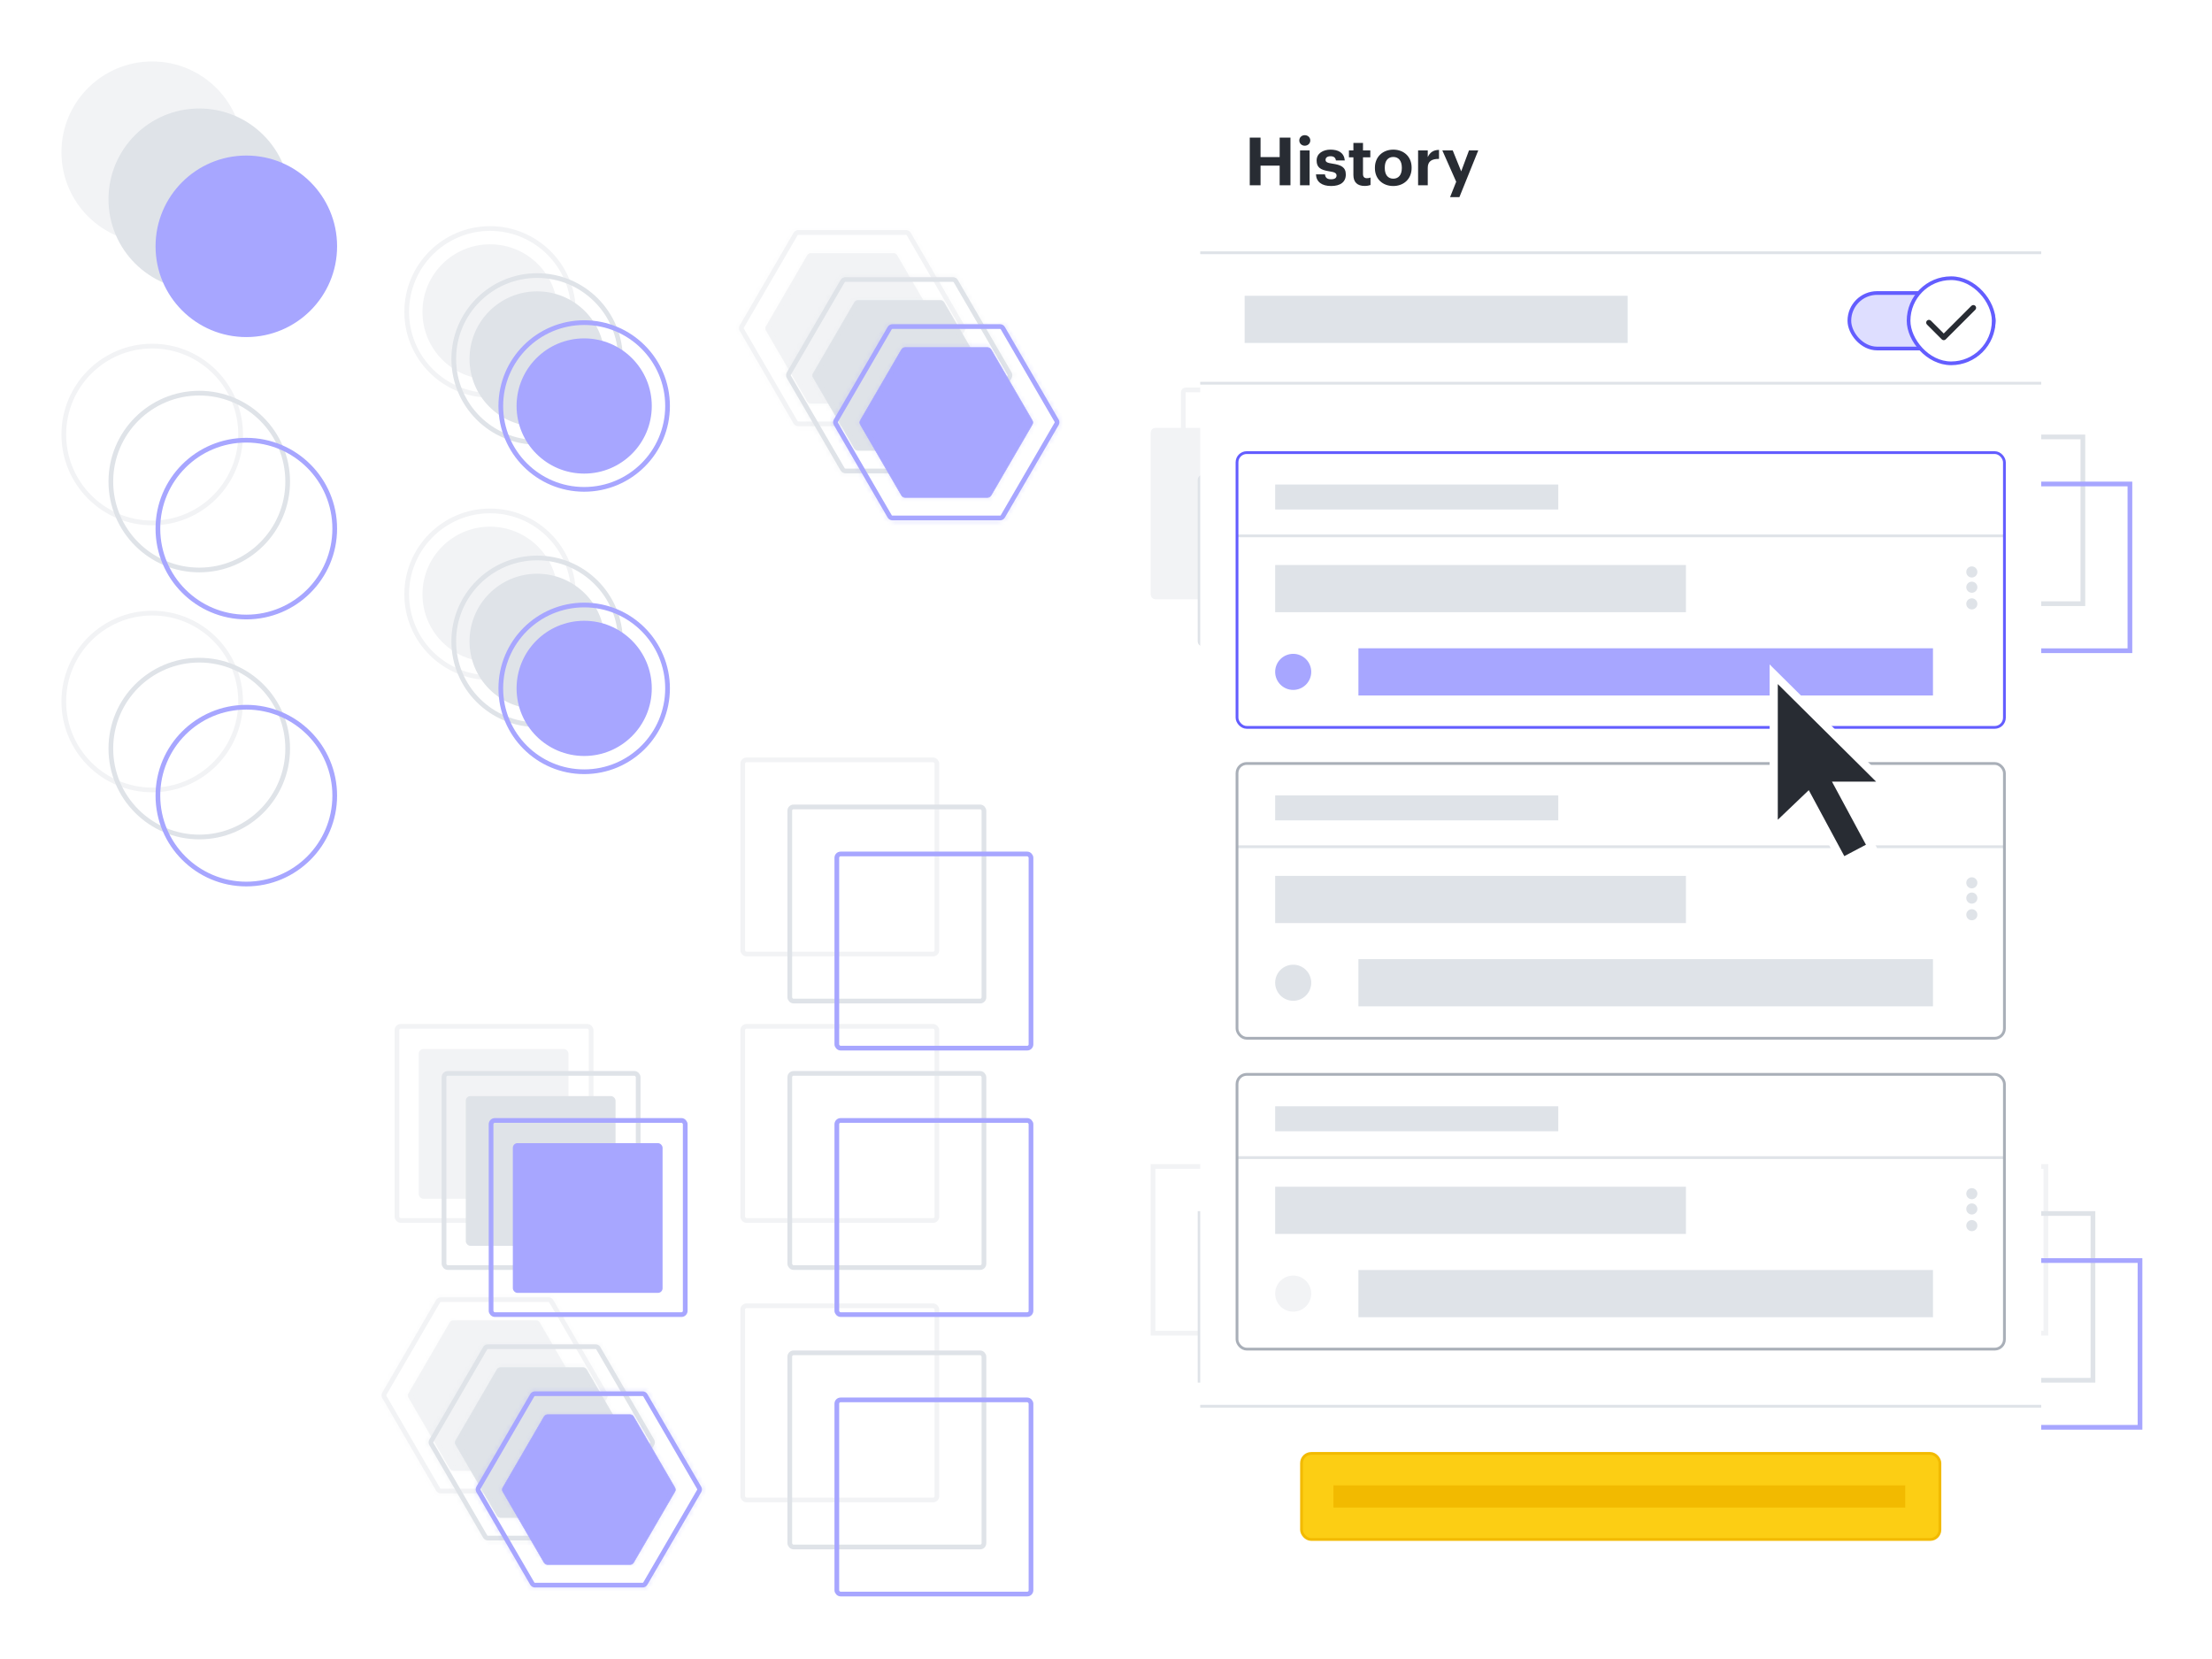 <svg width="540" height="405" viewBox="0 0 540 405" fill="none" xmlns="http://www.w3.org/2000/svg">
<circle cx="119.638" cy="76.14" r="16.003" fill="#F2F3F5"/>
<circle cx="119.638" cy="76.14" r="16.003" stroke="#F2F3F5"/>
<circle cx="119.639" cy="76.14" r="20.353" stroke="#F2F3F5" stroke-width="1.149"/>
<circle cx="119.638" cy="145.077" r="16.003" fill="#F2F3F5"/>
<circle cx="119.638" cy="145.077" r="16.003" stroke="#F2F3F5"/>
<circle cx="119.639" cy="145.077" r="20.353" stroke="#F2F3F5" stroke-width="1.149"/>
<circle cx="37.159" cy="37.159" r="21.584" fill="#F2F3F5" stroke="#F2F3F5" stroke-width="1.149"/>
<circle cx="37.159" cy="171.259" r="21.584" stroke="#F2F3F5" stroke-width="1.149"/>
<circle cx="37.159" cy="106.075" r="21.584" stroke="#F2F3F5" stroke-width="1.149"/>
<mask id="path-8-inside-1" fill="white">
<rect x="186.633" y="256.094" width="36.554" height="36.554" rx="1.127"/>
</mask>
<rect x="186.633" y="256.094" width="36.554" height="36.554" rx="1.127" fill="#F2F3F5" stroke="#F2F3F5" stroke-width="2.297" mask="url(#path-8-inside-1)"/>
<rect x="181.316" y="250.552" width="47.4" height="47.4" rx="0.923" stroke="#F2F3F5" stroke-width="1.149"/>
<rect x="102.225" y="256.094" width="36.554" height="36.554" rx="1.127" fill="#F2F3F5"/>
<rect x="96.908" y="250.552" width="47.4" height="47.4" rx="0.923" stroke="#F2F3F5" stroke-width="1.149"/>
<mask id="path-12-inside-2" fill="white">
<rect x="186.633" y="324.314" width="36.554" height="36.554" rx="1.127"/>
</mask>
<rect x="186.633" y="324.314" width="36.554" height="36.554" rx="1.127" fill="#F2F3F5" stroke="#F2F3F5" stroke-width="2.297" mask="url(#path-12-inside-2)"/>
<rect x="181.316" y="318.772" width="47.4" height="47.4" rx="0.923" stroke="#F2F3F5" stroke-width="1.149"/>
<mask id="path-14-inside-3" fill="white">
<rect x="186.633" y="191.044" width="36.554" height="36.554" rx="1.127"/>
</mask>
<rect x="186.633" y="191.044" width="36.554" height="36.554" rx="1.127" fill="#F2F3F5" stroke="#F2F3F5" stroke-width="2.297" mask="url(#path-14-inside-3)"/>
<rect x="181.316" y="185.502" width="47.4" height="47.4" rx="0.923" stroke="#F2F3F5" stroke-width="1.149"/>
<rect x="456.283" y="95.179" width="40.706" height="40.706" stroke="#F2F3F5" stroke-width="1.149"/>
<rect x="458.746" y="284.758" width="40.706" height="40.706" stroke="#F2F3F5" stroke-width="1.149"/>
<rect x="281.479" y="284.758" width="40.706" height="40.706" stroke="#F2F3F5" stroke-width="1.149"/>
<path d="M110.725 322.94C110.56 322.94 110.407 323.028 110.324 323.17L100.282 340.445C100.198 340.589 100.198 340.767 100.282 340.91L110.324 358.185C110.407 358.328 110.56 358.416 110.725 358.416H130.821C130.986 358.416 131.139 358.328 131.222 358.185L141.264 340.91C141.348 340.767 141.348 340.589 141.264 340.445L131.222 323.17C131.139 323.028 130.986 322.94 130.821 322.94H110.725Z" fill="#F2F3F5" stroke="#F2F3F5" stroke-width="1.149"/>
<mask id="path-20-inside-4" fill="white">
<path d="M130.79 358.932C131.159 358.932 131.501 358.735 131.687 358.416L141.694 341.199C141.882 340.876 141.882 340.478 141.694 340.156L131.687 322.939C131.501 322.62 131.159 322.423 130.79 322.423H110.763C110.393 322.423 110.052 322.62 109.866 322.939L99.859 340.156C99.671 340.478 99.671 340.876 99.859 341.199L109.866 358.416C110.052 358.735 110.393 358.932 110.763 358.932H130.79ZM131.757 358.531C131.571 358.851 131.229 359.047 130.86 359.047H110.693C110.324 359.047 109.982 358.851 109.796 358.531L99.719 341.199C99.532 340.877 99.532 340.478 99.719 340.156L109.796 322.823C109.982 322.504 110.324 322.308 110.693 322.308H130.86C131.229 322.308 131.571 322.504 131.757 322.823L141.834 340.156C142.021 340.478 142.021 340.877 141.834 341.199L131.757 358.531Z"/>
</mask>
<path d="M130.79 358.932C131.159 358.932 131.501 358.735 131.687 358.416L141.694 341.199C141.882 340.876 141.882 340.478 141.694 340.156L131.687 322.939C131.501 322.62 131.159 322.423 130.79 322.423H110.763C110.393 322.423 110.052 322.62 109.866 322.939L99.859 340.156C99.671 340.478 99.671 340.876 99.859 341.199L109.866 358.416C110.052 358.735 110.393 358.932 110.763 358.932H130.79ZM131.757 358.531C131.571 358.851 131.229 359.047 130.86 359.047H110.693C110.324 359.047 109.982 358.851 109.796 358.531L99.719 341.199C99.532 340.877 99.532 340.478 99.719 340.156L109.796 322.823C109.982 322.504 110.324 322.308 110.693 322.308H130.86C131.229 322.308 131.571 322.504 131.757 322.823L141.834 340.156C142.021 340.478 142.021 340.877 141.834 341.199L131.757 358.531Z" fill="#F2F3F5"/>
<path d="M141.834 340.156L142.827 339.579L141.834 340.156ZM141.834 341.199L142.827 341.776L141.834 341.199ZM131.757 322.823L132.75 322.246L131.757 322.823ZM109.796 322.823L110.789 323.401L109.796 322.823ZM99.719 341.199L100.712 340.622L99.719 341.199ZM99.719 340.156L100.712 340.733L99.719 340.156ZM109.796 358.531L108.803 359.109L109.796 358.531ZM131.757 358.531L132.75 359.109L131.757 358.531ZM109.866 358.416L108.873 358.993V358.993L109.866 358.416ZM99.859 340.156L100.852 340.733L99.859 340.156ZM99.859 341.199L100.852 340.622L99.859 341.199ZM109.866 322.939L110.859 323.516L109.866 322.939ZM131.687 322.939L130.694 323.516L131.687 322.939ZM141.694 341.199L140.701 340.622L141.694 341.199ZM141.694 340.156L140.701 340.733L141.694 340.156ZM131.687 358.416L130.694 357.839L131.687 358.416ZM130.694 357.839L140.701 340.622L142.687 341.776L132.68 358.993L130.694 357.839ZM140.701 340.733L130.694 323.516L132.68 322.362L142.687 339.579L140.701 340.733ZM130.79 323.572H110.763V321.274H130.79V323.572ZM110.859 323.516L100.852 340.733L98.866 339.579L108.873 322.362L110.859 323.516ZM100.852 340.622L110.859 357.839L108.873 358.993L98.866 341.776L100.852 340.622ZM110.763 357.783H130.79V360.08H110.763V357.783ZM130.86 360.196H110.693V357.899H130.86V360.196ZM108.803 359.109L98.726 341.776L100.712 340.622L110.789 357.954L108.803 359.109ZM98.726 339.579L108.803 322.246L110.789 323.401L100.712 340.733L98.726 339.579ZM110.693 321.159H130.86V323.456H110.693V321.159ZM132.75 322.246L142.827 339.579L140.841 340.733L130.764 323.401L132.75 322.246ZM142.827 341.776L132.75 359.109L130.764 357.954L140.841 340.622L142.827 341.776ZM142.827 339.579C143.222 340.258 143.222 341.097 142.827 341.776L140.841 340.622C140.821 340.656 140.821 340.699 140.841 340.733L142.827 339.579ZM130.86 321.159C131.638 321.159 132.358 321.573 132.75 322.246L130.764 323.401C130.784 323.435 130.82 323.456 130.86 323.456V321.159ZM108.803 322.246C109.195 321.573 109.914 321.159 110.693 321.159V323.456C110.733 323.456 110.769 323.435 110.789 323.401L108.803 322.246ZM98.726 341.776C98.331 341.097 98.331 340.258 98.726 339.579L100.712 340.733C100.732 340.699 100.732 340.656 100.712 340.622L98.726 341.776ZM110.693 360.196C109.914 360.196 109.195 359.782 108.803 359.109L110.789 357.954C110.769 357.92 110.733 357.899 110.693 357.899V360.196ZM130.86 357.899C130.82 357.899 130.784 357.92 130.764 357.954L132.75 359.109C132.358 359.782 131.638 360.196 130.86 360.196V357.899ZM110.859 357.839C110.839 357.804 110.803 357.783 110.763 357.783V360.08C109.984 360.08 109.264 359.666 108.873 358.993L110.859 357.839ZM100.852 340.733C100.872 340.699 100.872 340.656 100.852 340.622L98.866 341.776C98.471 341.097 98.471 340.258 98.866 339.579L100.852 340.733ZM110.763 323.572C110.803 323.572 110.839 323.551 110.859 323.516L108.873 322.362C109.264 321.689 109.984 321.274 110.763 321.274V323.572ZM130.694 323.516C130.714 323.551 130.75 323.572 130.79 323.572V321.274C131.569 321.274 132.288 321.689 132.68 322.362L130.694 323.516ZM140.701 340.622C140.681 340.656 140.681 340.699 140.701 340.733L142.687 339.579C143.082 340.258 143.082 341.097 142.687 341.776L140.701 340.622ZM132.68 358.993C132.288 359.666 131.569 360.08 130.79 360.08V357.783C130.75 357.783 130.714 357.804 130.694 357.839L132.68 358.993Z" fill="#F2F3F5" mask="url(#path-20-inside-4)"/>
<path d="M107.628 317.266C107.349 317.266 107.092 317.415 106.952 317.655L93.824 340.238C93.683 340.481 93.683 340.781 93.824 341.024L106.952 363.606C107.092 363.847 107.349 363.995 107.628 363.995H133.9C134.178 363.995 134.436 363.847 134.575 363.606L147.703 341.024C147.844 340.781 147.844 340.481 147.703 340.238L134.575 317.655C134.436 317.415 134.178 317.266 133.9 317.266H107.628Z" stroke="#F2F3F5" stroke-width="1.149"/>
<mask id="path-23-inside-5" fill="white">
<path d="M133.855 364.494C134.338 364.494 134.785 364.237 135.028 363.819L148.11 341.312C148.355 340.891 148.355 340.37 148.11 339.949L135.028 317.442C134.785 317.024 134.338 316.767 133.855 316.767H107.675C107.192 316.767 106.745 317.024 106.503 317.442L93.42 339.949C93.175 340.37 93.175 340.891 93.42 341.312L106.503 363.819C106.745 364.237 107.192 364.494 107.675 364.494H133.855ZM135.119 363.97C134.876 364.388 134.43 364.645 133.947 364.645H107.584C107.101 364.645 106.654 364.388 106.411 363.97L93.238 341.312C92.993 340.891 92.993 340.37 93.238 339.949L106.411 317.291C106.654 316.873 107.101 316.616 107.584 316.616H133.947C134.43 316.616 134.876 316.873 135.119 317.291L148.292 339.949C148.537 340.37 148.537 340.891 148.292 341.312L135.119 363.97Z"/>
</mask>
<path d="M148.292 339.949L149.285 339.372L148.292 339.949ZM148.292 341.312L149.285 341.889L148.292 341.312ZM135.119 317.291L134.126 317.868L135.119 317.291ZM106.411 317.291L105.418 316.713L106.411 317.291ZM93.238 339.949L94.231 340.526L93.238 339.949ZM106.411 363.97L105.418 364.547L106.411 363.97ZM135.119 363.97L134.126 363.393L135.119 363.97ZM106.503 363.819L105.51 364.396L106.503 363.819ZM93.42 339.949L94.413 340.526L93.42 339.949ZM106.503 317.442L105.51 316.865L106.503 317.442ZM135.028 317.442L136.021 316.865L135.028 317.442ZM148.11 341.312L149.103 341.889L148.11 341.312ZM148.11 339.949L149.103 339.372L148.11 339.949ZM135.028 363.819L134.035 363.242L135.028 363.819ZM134.035 363.242L147.117 340.735L149.103 341.889L136.021 364.396L134.035 363.242ZM147.117 340.526L134.035 318.019L136.021 316.865L149.103 339.372L147.117 340.526ZM133.855 317.916H107.675V315.619H133.855V317.916ZM107.496 318.019L94.413 340.526L92.427 339.372L105.51 316.865L107.496 318.019ZM94.413 340.735L107.496 363.242L105.51 364.396L92.427 341.889L94.413 340.735ZM107.675 363.345H133.855V365.642H107.675V363.345ZM133.947 365.793H107.584V363.496H133.947V365.793ZM105.418 364.547L92.245 341.889L94.231 340.735L107.404 363.393L105.418 364.547ZM92.245 339.372L105.418 316.713L107.404 317.868L94.231 340.526L92.245 339.372ZM107.584 315.468H133.947V317.765H107.584V315.468ZM136.112 316.713L149.285 339.372L147.299 340.526L134.126 317.868L136.112 316.713ZM149.285 341.889L136.112 364.547L134.126 363.393L147.299 340.735L149.285 341.889ZM149.285 339.372C149.738 340.15 149.738 341.111 149.285 341.889L147.299 340.735C147.337 340.67 147.337 340.591 147.299 340.526L149.285 339.372ZM133.947 315.468C134.839 315.468 135.664 315.942 136.112 316.713L134.126 317.868C134.089 317.804 134.021 317.765 133.947 317.765V315.468ZM105.418 316.713C105.867 315.942 106.692 315.468 107.584 315.468V317.765C107.51 317.765 107.441 317.804 107.404 317.868L105.418 316.713ZM92.245 341.889C91.793 341.111 91.793 340.15 92.245 339.372L94.231 340.526C94.194 340.591 94.194 340.67 94.231 340.735L92.245 341.889ZM107.584 365.793C106.692 365.793 105.867 365.319 105.418 364.547L107.404 363.393C107.441 363.457 107.51 363.496 107.584 363.496V365.793ZM133.947 363.496C134.021 363.496 134.089 363.457 134.126 363.393L136.112 364.547C135.664 365.319 134.839 365.793 133.947 365.793V363.496ZM107.496 363.242C107.533 363.306 107.601 363.345 107.675 363.345V365.642C106.783 365.642 105.958 365.168 105.51 364.396L107.496 363.242ZM94.413 340.526C94.376 340.591 94.376 340.67 94.413 340.735L92.427 341.889C91.975 341.111 91.975 340.15 92.427 339.372L94.413 340.526ZM107.675 317.916C107.601 317.916 107.533 317.955 107.496 318.019L105.51 316.865C105.958 316.093 106.783 315.619 107.675 315.619V317.916ZM134.035 318.019C133.998 317.955 133.929 317.916 133.855 317.916V315.619C134.748 315.619 135.572 316.093 136.021 316.865L134.035 318.019ZM147.117 340.735C147.154 340.67 147.154 340.591 147.117 340.526L149.103 339.372C149.555 340.15 149.555 341.111 149.103 341.889L147.117 340.735ZM136.021 364.396C135.572 365.168 134.748 365.642 133.855 365.642V363.345C133.929 363.345 133.998 363.306 134.035 363.242L136.021 364.396Z" fill="#F2F3F5" mask="url(#path-23-inside-5)"/>
<path d="M197.99 62.425C197.825 62.425 197.673 62.513 197.59 62.655L187.548 79.93C187.464 80.074 187.464 80.251 187.548 80.395L197.59 97.67C197.673 97.813 197.825 97.901 197.99 97.901H218.087C218.252 97.901 218.404 97.813 218.487 97.67L228.53 80.395C228.613 80.251 228.613 80.074 228.53 79.93L218.487 62.655C218.404 62.513 218.252 62.425 218.087 62.425H197.99Z" fill="#F2F3F5" stroke="#F2F3F5" stroke-width="1.149"/>
<mask id="path-26-inside-6" fill="white">
<path d="M218.054 98.417C218.423 98.417 218.765 98.221 218.95 97.901L228.958 80.684C229.145 80.362 229.145 79.964 228.958 79.641L218.95 62.424C218.765 62.105 218.423 61.908 218.054 61.908H198.027C197.657 61.908 197.315 62.105 197.13 62.424L187.122 79.641C186.935 79.964 186.935 80.362 187.122 80.684L197.13 97.901C197.315 98.221 197.657 98.417 198.027 98.417H218.054ZM219.02 98.017C218.835 98.336 218.493 98.533 218.123 98.533H197.957C197.587 98.533 197.246 98.336 197.06 98.017L186.983 80.684C186.795 80.362 186.795 79.964 186.983 79.641L197.06 62.309C197.246 61.989 197.587 61.793 197.957 61.793H218.123C218.493 61.793 218.835 61.989 219.02 62.309L229.097 79.641C229.285 79.964 229.285 80.362 229.097 80.684L219.02 98.017Z"/>
</mask>
<path d="M218.054 98.417C218.423 98.417 218.765 98.221 218.95 97.901L228.958 80.684C229.145 80.362 229.145 79.964 228.958 79.641L218.95 62.424C218.765 62.105 218.423 61.908 218.054 61.908H198.027C197.657 61.908 197.315 62.105 197.13 62.424L187.122 79.641C186.935 79.964 186.935 80.362 187.122 80.684L197.13 97.901C197.315 98.221 197.657 98.417 198.027 98.417H218.054ZM219.02 98.017C218.835 98.336 218.493 98.533 218.123 98.533H197.957C197.587 98.533 197.246 98.336 197.06 98.017L186.983 80.684C186.795 80.362 186.795 79.964 186.983 79.641L197.06 62.309C197.246 61.989 197.587 61.793 197.957 61.793H218.123C218.493 61.793 218.835 61.989 219.02 62.309L229.097 79.641C229.285 79.964 229.285 80.362 229.097 80.684L219.02 98.017Z" fill="#F2F3F5"/>
<path d="M229.097 79.641L230.09 79.064L229.097 79.641ZM229.097 80.684L230.09 81.261L229.097 80.684ZM219.02 62.309L220.013 61.731L219.02 62.309ZM197.06 62.309L198.053 62.886L197.06 62.309ZM186.983 80.684L187.976 80.107L186.983 80.684ZM186.983 79.641L187.976 80.219L186.983 79.641ZM197.06 98.017L196.067 98.594L197.06 98.017ZM219.02 98.017L220.013 98.594L219.02 98.017ZM197.13 97.901L196.137 98.478V98.478L197.13 97.901ZM187.122 79.641L188.115 80.219L187.122 79.641ZM187.122 80.684L188.115 80.107L187.122 80.684ZM197.13 62.424L198.123 63.002L197.13 62.424ZM218.95 62.424L217.957 63.002L218.95 62.424ZM228.958 80.684L227.965 80.107L228.958 80.684ZM228.958 79.641L227.965 80.219L228.958 79.641ZM218.95 97.901L217.957 97.324L218.95 97.901ZM217.957 97.324L227.965 80.107L229.951 81.261L219.943 98.478L217.957 97.324ZM227.965 80.219L217.957 63.002L219.943 61.847L229.951 79.064L227.965 80.219ZM218.054 63.057H198.027V60.76H218.054V63.057ZM198.123 63.002L188.115 80.219L186.129 79.064L196.137 61.847L198.123 63.002ZM188.115 80.107L198.123 97.324L196.137 98.478L186.129 81.261L188.115 80.107ZM198.027 97.269H218.054V99.566H198.027V97.269ZM218.123 99.681H197.957V97.384H218.123V99.681ZM196.067 98.594L185.99 81.261L187.976 80.107L198.053 97.439L196.067 98.594ZM185.99 79.064L196.067 61.731L198.053 62.886L187.976 80.219L185.99 79.064ZM197.957 60.644H218.123V62.941H197.957V60.644ZM220.013 61.731L230.09 79.064L228.104 80.219L218.027 62.886L220.013 61.731ZM230.09 81.261L220.013 98.594L218.027 97.439L228.104 80.107L230.09 81.261ZM230.09 79.064C230.485 79.743 230.485 80.582 230.09 81.261L228.104 80.107C228.084 80.141 228.084 80.184 228.104 80.219L230.09 79.064ZM218.123 60.644C218.902 60.644 219.622 61.058 220.013 61.731L218.027 62.886C218.047 62.92 218.084 62.941 218.123 62.941V60.644ZM196.067 61.731C196.458 61.058 197.178 60.644 197.957 60.644V62.941C197.996 62.941 198.033 62.92 198.053 62.886L196.067 61.731ZM185.99 81.261C185.595 80.582 185.595 79.743 185.99 79.064L187.976 80.219C187.996 80.184 187.996 80.141 187.976 80.107L185.99 81.261ZM197.957 99.681C197.178 99.681 196.458 99.267 196.067 98.594L198.053 97.439C198.033 97.405 197.996 97.384 197.957 97.384V99.681ZM218.123 97.384C218.084 97.384 218.047 97.405 218.027 97.439L220.013 98.594C219.622 99.267 218.902 99.681 218.123 99.681V97.384ZM198.123 97.324C198.103 97.29 198.066 97.269 198.027 97.269V99.566C197.248 99.566 196.528 99.152 196.137 98.478L198.123 97.324ZM188.115 80.219C188.135 80.184 188.135 80.141 188.115 80.107L186.129 81.261C185.735 80.582 185.735 79.743 186.129 79.064L188.115 80.219ZM198.027 63.057C198.066 63.057 198.103 63.036 198.123 63.002L196.137 61.847C196.528 61.174 197.248 60.76 198.027 60.76V63.057ZM217.957 63.002C217.977 63.036 218.014 63.057 218.054 63.057V60.76C218.832 60.76 219.552 61.174 219.943 61.847L217.957 63.002ZM227.965 80.107C227.945 80.141 227.945 80.184 227.965 80.219L229.951 79.064C230.346 79.743 230.346 80.582 229.951 81.261L227.965 80.107ZM219.943 98.478C219.552 99.152 218.832 99.566 218.054 99.566V97.269C218.014 97.269 217.977 97.29 217.957 97.324L219.943 98.478Z" fill="#F2F3F5" mask="url(#path-26-inside-6)"/>
<path d="M194.894 56.75C194.615 56.75 194.358 56.898 194.218 57.139L181.09 79.722C180.949 79.964 180.949 80.264 181.09 80.507L194.218 103.09C194.358 103.331 194.615 103.479 194.894 103.479H221.165C221.444 103.479 221.701 103.331 221.841 103.09L234.969 80.507C235.11 80.264 235.11 79.964 234.969 79.722L221.841 57.139C221.701 56.898 221.444 56.75 221.165 56.75H194.894Z" stroke="#F2F3F5" stroke-width="1.149"/>
<mask id="path-29-inside-7" fill="white">
<path d="M221.119 103.979C221.602 103.979 222.049 103.722 222.291 103.304L235.374 80.797C235.619 80.376 235.619 79.856 235.374 79.434L222.291 56.927C222.049 56.51 221.602 56.253 221.119 56.253H194.939C194.456 56.253 194.009 56.51 193.766 56.927L180.684 79.434C180.439 79.856 180.439 80.376 180.684 80.797L193.766 103.304C194.009 103.722 194.456 103.979 194.939 103.979H221.119ZM222.383 103.455C222.14 103.873 221.693 104.13 221.21 104.13H194.847C194.364 104.13 193.918 103.873 193.675 103.455L180.502 80.797C180.257 80.376 180.257 79.856 180.502 79.434L193.675 56.776C193.918 56.359 194.364 56.102 194.847 56.102H221.21C221.693 56.102 222.14 56.359 222.383 56.776L235.556 79.434C235.801 79.856 235.801 80.376 235.556 80.797L222.383 103.455Z"/>
</mask>
<path d="M235.556 79.434L236.549 78.857L235.556 79.434ZM235.556 80.797L236.549 81.375L235.556 80.797ZM222.383 56.776L221.39 57.353L222.383 56.776ZM193.675 56.776L192.682 56.199L193.675 56.776ZM180.502 79.434L181.495 80.012L180.502 79.434ZM193.675 103.455L192.682 104.033L193.675 103.455ZM222.383 103.455L221.39 102.878L222.383 103.455ZM193.766 103.304L192.773 103.882L193.766 103.304ZM180.684 79.434L181.677 80.012L180.684 79.434ZM193.766 56.927L192.773 56.35L193.766 56.927ZM222.291 56.927L223.284 56.35L222.291 56.927ZM235.374 80.797L236.367 81.374L235.374 80.797ZM235.374 79.434L236.367 78.857L235.374 79.434ZM222.291 103.304L221.298 102.727L222.291 103.304ZM221.298 102.727L234.381 80.22L236.367 81.374L223.284 103.882L221.298 102.727ZM234.381 80.012L221.298 57.505L223.284 56.35L236.367 78.857L234.381 80.012ZM221.119 57.401H194.939V55.104H221.119V57.401ZM194.759 57.505L181.677 80.012L179.691 78.857L192.773 56.35L194.759 57.505ZM181.677 80.22L194.759 102.727L192.773 103.882L179.691 81.374L181.677 80.22ZM194.939 102.83H221.119V105.127H194.939V102.83ZM221.21 105.279H194.847V102.981H221.21V105.279ZM192.682 104.033L179.509 81.375L181.495 80.22L194.668 102.878L192.682 104.033ZM179.509 78.857L192.682 56.199L194.668 57.353L181.495 80.012L179.509 78.857ZM194.847 54.953H221.21V57.25H194.847V54.953ZM223.376 56.199L236.549 78.857L234.563 80.012L221.39 57.353L223.376 56.199ZM236.549 81.375L223.376 104.033L221.39 102.878L234.563 80.22L236.549 81.375ZM236.549 78.857C237.001 79.635 237.001 80.596 236.549 81.375L234.563 80.22C234.6 80.156 234.6 80.076 234.563 80.012L236.549 78.857ZM221.21 54.953C222.102 54.953 222.927 55.428 223.376 56.199L221.39 57.353C221.353 57.29 221.284 57.25 221.21 57.25V54.953ZM192.682 56.199C193.13 55.428 193.955 54.953 194.847 54.953V57.25C194.773 57.25 194.705 57.29 194.668 57.353L192.682 56.199ZM179.509 81.375C179.056 80.596 179.056 79.635 179.509 78.857L181.495 80.012C181.457 80.076 181.457 80.156 181.495 80.22L179.509 81.375ZM194.847 105.279C193.955 105.279 193.13 104.804 192.682 104.033L194.668 102.878C194.705 102.942 194.773 102.981 194.847 102.981V105.279ZM221.21 102.981C221.284 102.981 221.353 102.942 221.39 102.878L223.376 104.033C222.927 104.804 222.102 105.279 221.21 105.279V102.981ZM194.759 102.727C194.796 102.791 194.865 102.83 194.939 102.83V105.127C194.046 105.127 193.222 104.653 192.773 103.882L194.759 102.727ZM181.677 80.012C181.64 80.076 181.64 80.156 181.677 80.22L179.691 81.374C179.239 80.596 179.239 79.635 179.691 78.857L181.677 80.012ZM194.939 57.401C194.865 57.401 194.796 57.441 194.759 57.505L192.773 56.35C193.222 55.579 194.046 55.104 194.939 55.104V57.401ZM221.298 57.505C221.261 57.441 221.193 57.401 221.119 57.401V55.104C222.011 55.104 222.836 55.579 223.284 56.35L221.298 57.505ZM234.381 80.22C234.418 80.156 234.418 80.076 234.381 80.012L236.367 78.857C236.819 79.635 236.819 80.596 236.367 81.374L234.381 80.22ZM223.284 103.882C222.836 104.653 222.011 105.127 221.119 105.127V102.83C221.193 102.83 221.261 102.791 221.298 102.727L223.284 103.882Z" fill="#F2F3F5" mask="url(#path-29-inside-7)"/>
<rect x="281.479" y="105.027" width="38.245" height="40.706" rx="0.597" fill="#F2F3F5" stroke="#F2F3F5" stroke-width="1.149"/>
<rect x="288.863" y="95.179" width="40.706" height="40.706" rx="0.597" stroke="#F2F3F5" stroke-width="1.149"/>
<circle cx="131.125" cy="87.626" r="16.003" fill="#DFE3E8"/>
<circle cx="131.125" cy="87.626" r="16.003" stroke="#DFE3E8"/>
<circle cx="131.125" cy="87.626" r="20.353" stroke="#DFE3E8" stroke-width="1.149"/>
<circle cx="131.125" cy="156.563" r="16.003" fill="#DFE3E8"/>
<circle cx="131.125" cy="156.563" r="16.003" stroke="#DFE3E8"/>
<circle cx="131.125" cy="156.563" r="20.353" stroke="#DFE3E8" stroke-width="1.149"/>
<circle cx="48.645" cy="48.645" r="21.584" fill="#DFE3E8" stroke="#DFE3E8" stroke-width="1.149"/>
<circle cx="48.645" cy="182.745" r="21.584" stroke="#DFE3E8" stroke-width="1.149"/>
<circle cx="48.645" cy="117.561" r="21.584" stroke="#DFE3E8" stroke-width="1.149"/>
<mask id="path-40-inside-8" fill="white">
<rect x="198.119" y="267.581" width="36.554" height="36.554" rx="1.127"/>
</mask>
<rect x="198.119" y="267.581" width="36.554" height="36.554" rx="1.127" fill="#DFE3E8" stroke="#DFE3E8" stroke-width="2.297" mask="url(#path-40-inside-8)"/>
<rect x="192.803" y="262.038" width="47.4" height="47.4" rx="0.923" stroke="#DFE3E8" stroke-width="1.149"/>
<rect x="113.713" y="267.581" width="36.554" height="36.554" rx="1.127" fill="#DFE3E8"/>
<rect x="108.395" y="262.038" width="47.4" height="47.4" rx="0.923" stroke="#DFE3E8" stroke-width="1.149"/>
<mask id="path-44-inside-9" fill="white">
<rect x="198.119" y="335.799" width="36.554" height="36.554" rx="1.127"/>
</mask>
<rect x="198.119" y="335.799" width="36.554" height="36.554" rx="1.127" fill="#DFE3E8" stroke="#DFE3E8" stroke-width="2.297" mask="url(#path-44-inside-9)"/>
<rect x="192.803" y="330.258" width="47.4" height="47.4" rx="0.923" stroke="#DFE3E8" stroke-width="1.149"/>
<mask id="path-46-inside-10" fill="white">
<rect x="198.119" y="202.53" width="36.554" height="36.554" rx="1.127"/>
</mask>
<rect x="198.119" y="202.53" width="36.554" height="36.554" rx="1.127" fill="#DFE3E8" stroke="#DFE3E8" stroke-width="2.297" mask="url(#path-46-inside-10)"/>
<rect x="192.803" y="196.988" width="47.4" height="47.4" rx="0.923" stroke="#DFE3E8" stroke-width="1.149"/>
<rect x="467.77" y="106.665" width="40.706" height="40.706" stroke="#DFE3E8" stroke-width="1.149"/>
<rect x="470.233" y="296.244" width="40.706" height="40.706" stroke="#DFE3E8" stroke-width="1.149"/>
<rect x="292.965" y="296.244" width="40.706" height="40.706" stroke="#DFE3E8" stroke-width="1.149"/>
<path d="M122.211 334.424C122.046 334.424 121.893 334.511 121.811 334.654L111.768 351.929C111.685 352.073 111.685 352.25 111.768 352.394L121.811 369.669C121.893 369.812 122.046 369.899 122.211 369.899H142.308C142.473 369.899 142.625 369.812 142.708 369.669L152.75 352.394C152.834 352.25 152.834 352.073 152.75 351.929L142.708 334.654C142.625 334.511 142.473 334.424 142.308 334.424H122.211Z" fill="#DFE3E8" stroke="#DFE3E8" stroke-width="1.149"/>
<mask id="path-52-inside-11" fill="white">
<path d="M142.276 370.417C142.646 370.417 142.987 370.221 143.173 369.901L153.181 352.684C153.368 352.362 153.368 351.964 153.181 351.641L143.173 334.424C142.987 334.105 142.646 333.908 142.276 333.908H122.249C121.88 333.908 121.538 334.105 121.352 334.424L111.345 351.641C111.158 351.964 111.158 352.362 111.345 352.684L121.352 369.901C121.538 370.221 121.88 370.417 122.249 370.417H142.276ZM143.243 370.017C143.057 370.336 142.716 370.533 142.346 370.533H122.179C121.81 370.533 121.468 370.336 121.283 370.017L111.205 352.684C111.018 352.362 111.018 351.964 111.205 351.641L121.283 334.309C121.468 333.989 121.81 333.793 122.179 333.793H142.346C142.716 333.793 143.057 333.989 143.243 334.309L153.32 351.641C153.507 351.964 153.507 352.362 153.32 352.684L143.243 370.017Z"/>
</mask>
<path d="M142.276 370.417C142.646 370.417 142.987 370.221 143.173 369.901L153.181 352.684C153.368 352.362 153.368 351.964 153.181 351.641L143.173 334.424C142.987 334.105 142.646 333.908 142.276 333.908H122.249C121.88 333.908 121.538 334.105 121.352 334.424L111.345 351.641C111.158 351.964 111.158 352.362 111.345 352.684L121.352 369.901C121.538 370.221 121.88 370.417 122.249 370.417H142.276ZM143.243 370.017C143.057 370.336 142.716 370.533 142.346 370.533H122.179C121.81 370.533 121.468 370.336 121.283 370.017L111.205 352.684C111.018 352.362 111.018 351.964 111.205 351.641L121.283 334.309C121.468 333.989 121.81 333.793 122.179 333.793H142.346C142.716 333.793 143.057 333.989 143.243 334.309L153.32 351.641C153.507 351.964 153.507 352.362 153.32 352.684L143.243 370.017Z" fill="#DFE3E8"/>
<path d="M153.32 351.641L154.313 351.064L153.32 351.641ZM153.32 352.684L154.313 353.261L153.32 352.684ZM143.243 334.309L144.236 333.731L143.243 334.309ZM121.283 334.309L122.276 334.886L121.283 334.309ZM111.205 352.684L112.198 352.107L111.205 352.684ZM111.205 351.641L112.198 352.219L111.205 351.641ZM121.283 370.017L120.29 370.594L121.283 370.017ZM143.243 370.017L144.236 370.594L143.243 370.017ZM121.352 369.901L120.359 370.478V370.478L121.352 369.901ZM111.345 351.641L112.338 352.219L111.345 351.641ZM111.345 352.684L112.338 352.107L111.345 352.684ZM121.352 334.424L122.345 335.002L121.352 334.424ZM143.173 334.424L142.18 335.002L143.173 334.424ZM153.181 352.684L152.187 352.107L153.181 352.684ZM153.181 351.641L152.187 352.219L153.181 351.641ZM143.173 369.901L142.18 369.324L143.173 369.901ZM142.18 369.324L152.187 352.107L154.174 353.261L144.166 370.478L142.18 369.324ZM152.187 352.219L142.18 335.002L144.166 333.847L154.174 351.064L152.187 352.219ZM142.276 335.057H122.249V332.76H142.276V335.057ZM122.345 335.002L112.338 352.219L110.352 351.064L120.359 333.847L122.345 335.002ZM112.338 352.107L122.345 369.324L120.359 370.478L110.352 353.261L112.338 352.107ZM122.249 369.269H142.276V371.566H122.249V369.269ZM142.346 371.681H122.179V369.384H142.346V371.681ZM120.29 370.594L110.212 353.261L112.198 352.107L122.276 369.439L120.29 370.594ZM110.212 351.064L120.29 333.731L122.276 334.886L112.198 352.219L110.212 351.064ZM122.179 332.644H142.346V334.941H122.179V332.644ZM144.236 333.731L154.313 351.064L152.327 352.219L142.25 334.886L144.236 333.731ZM154.313 353.261L144.236 370.594L142.25 369.439L152.327 352.107L154.313 353.261ZM154.313 351.064C154.708 351.743 154.708 352.582 154.313 353.261L152.327 352.107C152.307 352.141 152.307 352.184 152.327 352.219L154.313 351.064ZM142.346 332.644C143.125 332.644 143.845 333.058 144.236 333.731L142.25 334.886C142.27 334.92 142.306 334.941 142.346 334.941V332.644ZM120.29 333.731C120.681 333.058 121.401 332.644 122.179 332.644V334.941C122.219 334.941 122.256 334.92 122.276 334.886L120.29 333.731ZM110.212 353.261C109.818 352.582 109.818 351.743 110.212 351.064L112.198 352.219C112.219 352.184 112.219 352.141 112.198 352.107L110.212 353.261ZM122.179 371.681C121.401 371.681 120.681 371.267 120.29 370.594L122.276 369.439C122.256 369.405 122.219 369.384 122.179 369.384V371.681ZM142.346 369.384C142.306 369.384 142.27 369.405 142.25 369.439L144.236 370.594C143.845 371.267 143.125 371.681 142.346 371.681V369.384ZM122.345 369.324C122.326 369.29 122.289 369.269 122.249 369.269V371.566C121.471 371.566 120.751 371.152 120.359 370.478L122.345 369.324ZM112.338 352.219C112.358 352.184 112.358 352.141 112.338 352.107L110.352 353.261C109.957 352.582 109.957 351.743 110.352 351.064L112.338 352.219ZM122.249 335.057C122.289 335.057 122.326 335.036 122.345 335.002L120.359 333.847C120.751 333.174 121.471 332.76 122.249 332.76V335.057ZM142.18 335.002C142.2 335.036 142.237 335.057 142.276 335.057V332.76C143.055 332.76 143.775 333.174 144.166 333.847L142.18 335.002ZM152.187 352.107C152.167 352.141 152.167 352.184 152.187 352.219L154.174 351.064C154.568 351.743 154.568 352.582 154.174 353.261L152.187 352.107ZM144.166 370.478C143.775 371.152 143.055 371.566 142.276 371.566V369.269C142.237 369.269 142.2 369.29 142.18 369.324L144.166 370.478Z" fill="#DFE3E8" mask="url(#path-52-inside-11)"/>
<path d="M119.116 328.751C118.838 328.751 118.58 328.899 118.44 329.139L105.313 351.722C105.171 351.965 105.171 352.265 105.313 352.508L118.44 375.09C118.58 375.331 118.838 375.479 119.116 375.479H145.388C145.666 375.479 145.924 375.331 146.064 375.09L159.192 352.508C159.333 352.265 159.333 351.965 159.192 351.722L146.064 329.139C145.924 328.899 145.666 328.751 145.388 328.751H119.116Z" stroke="#DFE3E8" stroke-width="1.149"/>
<mask id="path-55-inside-12" fill="white">
<path d="M145.342 375.979C145.825 375.979 146.271 375.722 146.514 375.304L159.596 352.797C159.841 352.376 159.841 351.856 159.596 351.434L146.514 328.927C146.271 328.51 145.825 328.253 145.342 328.253H119.161C118.678 328.253 118.232 328.51 117.989 328.927L104.907 351.434C104.662 351.856 104.662 352.376 104.907 352.797L117.989 375.304C118.232 375.722 118.678 375.979 119.161 375.979H145.342ZM146.605 375.455C146.363 375.873 145.916 376.13 145.433 376.13H119.07C118.587 376.13 118.14 375.873 117.898 375.455L104.724 352.797C104.479 352.376 104.479 351.855 104.724 351.434L117.898 328.776C118.14 328.358 118.587 328.102 119.07 328.102H145.433C145.916 328.102 146.363 328.358 146.605 328.776L159.779 351.434C160.024 351.855 160.024 352.376 159.779 352.797L146.605 375.455Z"/>
</mask>
<path d="M159.779 351.434L160.772 350.857L159.779 351.434ZM159.779 352.797L160.772 353.375L159.779 352.797ZM146.605 328.776L145.612 329.353L146.605 328.776ZM117.898 328.776L116.905 328.199L117.898 328.776ZM104.724 351.434L105.717 352.011L104.724 351.434ZM117.898 375.455L116.905 376.033L117.898 375.455ZM146.605 375.455L145.612 374.878L146.605 375.455ZM117.989 375.304L116.996 375.881L117.989 375.304ZM104.907 351.434L105.9 352.011L104.907 351.434ZM117.989 328.927L116.996 328.35L117.989 328.927ZM146.514 328.927L147.507 328.35L146.514 328.927ZM159.596 352.797L160.589 353.374L159.596 352.797ZM159.596 351.434L160.589 350.857L159.596 351.434ZM146.514 375.304L145.521 374.727L146.514 375.304ZM145.521 374.727L158.603 352.22L160.589 353.374L147.507 375.881L145.521 374.727ZM158.603 352.011L145.521 329.504L147.507 328.35L160.589 350.857L158.603 352.011ZM145.342 329.401H119.161V327.104H145.342V329.401ZM118.982 329.504L105.9 352.011L103.914 350.857L116.996 328.35L118.982 329.504ZM105.9 352.22L118.982 374.727L116.996 375.881L103.914 353.374L105.9 352.22ZM119.161 374.83H145.342V377.127H119.161V374.83ZM145.433 377.278H119.07V374.981H145.433V377.278ZM116.905 376.033L103.731 353.375L105.717 352.22L118.891 374.878L116.905 376.033ZM103.731 350.857L116.905 328.199L118.891 329.353L105.717 352.011L103.731 350.857ZM119.07 326.953H145.433V329.25H119.07V326.953ZM147.598 328.199L160.772 350.857L158.786 352.011L145.612 329.353L147.598 328.199ZM160.772 353.375L147.598 376.033L145.612 374.878L158.786 352.22L160.772 353.375ZM160.772 350.857C161.224 351.635 161.224 352.596 160.772 353.375L158.786 352.22C158.823 352.156 158.823 352.076 158.786 352.011L160.772 350.857ZM145.433 326.953C146.325 326.953 147.15 327.427 147.598 328.199L145.612 329.353C145.575 329.289 145.507 329.25 145.433 329.25V326.953ZM116.905 328.199C117.353 327.427 118.178 326.953 119.07 326.953V329.25C118.996 329.25 118.928 329.289 118.891 329.353L116.905 328.199ZM103.731 353.375C103.279 352.596 103.279 351.635 103.731 350.857L105.717 352.011C105.68 352.076 105.68 352.156 105.717 352.22L103.731 353.375ZM119.07 377.278C118.178 377.278 117.353 376.804 116.905 376.033L118.891 374.878C118.928 374.942 118.996 374.981 119.07 374.981V377.278ZM145.433 374.981C145.507 374.981 145.575 374.942 145.612 374.878L147.598 376.033C147.15 376.804 146.325 377.278 145.433 377.278V374.981ZM118.982 374.727C119.019 374.791 119.087 374.83 119.161 374.83V377.127C118.269 377.127 117.444 376.653 116.996 375.881L118.982 374.727ZM105.9 352.011C105.862 352.076 105.862 352.155 105.9 352.22L103.914 353.374C103.461 352.596 103.461 351.635 103.914 350.857L105.9 352.011ZM119.161 329.401C119.087 329.401 119.019 329.441 118.982 329.504L116.996 328.35C117.444 327.579 118.269 327.104 119.161 327.104V329.401ZM145.521 329.504C145.484 329.441 145.416 329.401 145.342 329.401V327.104C146.234 327.104 147.059 327.579 147.507 328.35L145.521 329.504ZM158.603 352.22C158.641 352.155 158.641 352.076 158.603 352.011L160.589 350.857C161.042 351.635 161.042 352.596 160.589 353.374L158.603 352.22ZM147.507 375.881C147.059 376.653 146.234 377.127 145.342 377.127V374.83C145.416 374.83 145.484 374.791 145.521 374.727L147.507 375.881Z" fill="#DFE3E8" mask="url(#path-55-inside-12)"/>
<path d="M209.477 73.911C209.312 73.911 209.159 73.999 209.076 74.141L199.034 91.416C198.95 91.56 198.95 91.738 199.034 91.882L209.076 109.156C209.159 109.299 209.312 109.387 209.477 109.387H229.573C229.738 109.387 229.891 109.299 229.974 109.156L240.016 91.882C240.1 91.738 240.1 91.56 240.016 91.416L229.974 74.141C229.891 73.999 229.738 73.911 229.573 73.911H209.477Z" fill="#DFE3E8" stroke="#DFE3E8" stroke-width="1.149"/>
<mask id="path-58-inside-13" fill="white">
<path d="M229.54 109.903C229.909 109.903 230.251 109.706 230.437 109.387L240.444 92.17C240.632 91.848 240.632 91.45 240.444 91.127L230.437 73.91C230.251 73.591 229.909 73.394 229.54 73.394H209.513C209.143 73.394 208.802 73.591 208.616 73.91L198.609 91.127C198.421 91.45 198.421 91.848 198.609 92.17L208.616 109.387C208.802 109.706 209.143 109.903 209.513 109.903H229.54ZM230.507 109.503C230.321 109.822 229.979 110.019 229.61 110.019H209.443C209.074 110.019 208.732 109.822 208.546 109.503L198.469 92.17C198.282 91.848 198.282 91.45 198.469 91.127L208.546 73.795C208.732 73.475 209.074 73.279 209.443 73.279H229.61C229.979 73.279 230.321 73.475 230.507 73.795L240.584 91.127C240.771 91.45 240.771 91.848 240.584 92.17L230.507 109.503Z"/>
</mask>
<path d="M229.54 109.903C229.909 109.903 230.251 109.706 230.437 109.387L240.444 92.17C240.632 91.848 240.632 91.45 240.444 91.127L230.437 73.91C230.251 73.591 229.909 73.394 229.54 73.394H209.513C209.143 73.394 208.802 73.591 208.616 73.91L198.609 91.127C198.421 91.45 198.421 91.848 198.609 92.17L208.616 109.387C208.802 109.706 209.143 109.903 209.513 109.903H229.54ZM230.507 109.503C230.321 109.822 229.979 110.019 229.61 110.019H209.443C209.074 110.019 208.732 109.822 208.546 109.503L198.469 92.17C198.282 91.848 198.282 91.45 198.469 91.127L208.546 73.795C208.732 73.475 209.074 73.279 209.443 73.279H229.61C229.979 73.279 230.321 73.475 230.507 73.795L240.584 91.127C240.771 91.45 240.771 91.848 240.584 92.17L230.507 109.503Z" fill="#DFE3E8"/>
<path d="M240.584 91.127L241.577 90.55L240.584 91.127ZM240.584 92.17L241.577 92.747L240.584 92.17ZM230.507 73.795L231.5 73.217L230.507 73.795ZM208.546 73.795L209.539 74.372L208.546 73.795ZM198.469 92.17L199.462 91.593L198.469 92.17ZM198.469 91.127L199.462 91.705L198.469 91.127ZM208.546 109.503L207.553 110.08L208.546 109.503ZM230.507 109.503L231.5 110.08L230.507 109.503ZM208.616 109.387L207.623 109.964V109.964L208.616 109.387ZM198.609 91.127L199.602 91.705L198.609 91.127ZM198.609 92.17L199.602 91.593L198.609 92.17ZM208.616 73.91L209.609 74.487L208.616 73.91ZM230.437 73.91L229.444 74.487L230.437 73.91ZM240.444 92.17L239.451 91.593L240.444 92.17ZM240.444 91.127L239.451 91.705L240.444 91.127ZM230.437 109.387L229.444 108.81L230.437 109.387ZM229.444 108.81L239.451 91.593L241.437 92.747L231.43 109.964L229.444 108.81ZM239.451 91.705L229.444 74.487L231.43 73.333L241.437 90.55L239.451 91.705ZM229.54 74.543H209.513V72.246H229.54V74.543ZM209.609 74.487L199.602 91.705L197.616 90.55L207.623 73.333L209.609 74.487ZM199.602 91.593L209.609 108.81L207.623 109.964L197.616 92.747L199.602 91.593ZM209.513 108.754H229.54V111.052H209.513V108.754ZM229.61 111.167H209.443V108.87H229.61V111.167ZM207.553 110.08L197.476 92.747L199.462 91.593L209.539 108.925L207.553 110.08ZM197.476 90.55L207.553 73.217L209.539 74.372L199.462 91.705L197.476 90.55ZM209.443 72.13H229.61V74.427H209.443V72.13ZM231.5 73.217L241.577 90.55L239.591 91.705L229.514 74.372L231.5 73.217ZM241.577 92.747L231.5 110.08L229.514 108.925L239.591 91.593L241.577 92.747ZM241.577 90.55C241.972 91.229 241.972 92.068 241.577 92.747L239.591 91.593C239.571 91.627 239.571 91.67 239.591 91.705L241.577 90.55ZM229.61 72.13C230.388 72.13 231.108 72.544 231.5 73.217L229.514 74.372C229.534 74.406 229.57 74.427 229.61 74.427V72.13ZM207.553 73.217C207.945 72.544 208.664 72.13 209.443 72.13V74.427C209.483 74.427 209.519 74.406 209.539 74.372L207.553 73.217ZM197.476 92.747C197.081 92.068 197.081 91.229 197.476 90.55L199.462 91.705C199.482 91.67 199.482 91.627 199.462 91.593L197.476 92.747ZM209.443 111.167C208.664 111.167 207.945 110.753 207.553 110.08L209.539 108.925C209.519 108.891 209.483 108.87 209.443 108.87V111.167ZM229.61 108.87C229.57 108.87 229.534 108.891 229.514 108.925L231.5 110.08C231.108 110.753 230.388 111.167 229.61 111.167V108.87ZM209.609 108.81C209.589 108.776 209.553 108.754 209.513 108.754V111.052C208.734 111.052 208.014 110.637 207.623 109.964L209.609 108.81ZM199.602 91.705C199.622 91.67 199.622 91.627 199.602 91.593L197.616 92.747C197.221 92.068 197.221 91.229 197.616 90.55L199.602 91.705ZM209.513 74.543C209.553 74.543 209.589 74.522 209.609 74.487L207.623 73.333C208.014 72.66 208.734 72.246 209.513 72.246V74.543ZM229.444 74.487C229.464 74.522 229.5 74.543 229.54 74.543V72.246C230.319 72.246 231.038 72.66 231.43 73.333L229.444 74.487ZM239.451 91.593C239.431 91.627 239.431 91.67 239.451 91.705L241.437 90.55C241.832 91.229 241.832 92.068 241.437 92.747L239.451 91.593ZM231.43 109.964C231.038 110.637 230.319 111.052 229.54 111.052V108.754C229.5 108.754 229.464 108.776 229.444 108.81L231.43 109.964Z" fill="#DFE3E8" mask="url(#path-58-inside-13)"/>
<path d="M206.38 68.235C206.101 68.235 205.844 68.383 205.704 68.624L192.576 91.207C192.435 91.449 192.435 91.749 192.576 91.992L205.704 114.575C205.844 114.815 206.101 114.964 206.38 114.964H232.652C232.93 114.964 233.187 114.815 233.327 114.575L246.455 91.992C246.596 91.749 246.596 91.449 246.455 91.207L233.327 68.624C233.187 68.383 232.93 68.235 232.652 68.235H206.38Z" stroke="#DFE3E8" stroke-width="1.149"/>
<mask id="path-61-inside-14" fill="white">
<path d="M232.605 115.465C233.088 115.465 233.535 115.208 233.778 114.79L246.86 92.283C247.105 91.862 247.105 91.341 246.86 90.92L233.778 68.413C233.535 67.996 233.088 67.739 232.605 67.739H206.425C205.942 67.739 205.495 67.996 205.253 68.413L192.17 90.92C191.926 91.341 191.926 91.862 192.17 92.283L205.253 114.79C205.495 115.208 205.942 115.465 206.425 115.465H232.605ZM233.869 114.941C233.626 115.359 233.18 115.616 232.697 115.616H206.334C205.851 115.616 205.404 115.359 205.161 114.941L191.988 92.283C191.743 91.862 191.743 91.341 191.988 90.92L205.161 68.262C205.404 67.844 205.851 67.588 206.334 67.588H232.697C233.18 67.588 233.626 67.844 233.869 68.262L247.042 90.92C247.287 91.341 247.287 91.862 247.042 92.283L233.869 114.941Z"/>
</mask>
<path d="M247.042 90.92L248.035 90.343L247.042 90.92ZM247.042 92.283L248.035 92.861L247.042 92.283ZM233.869 68.262L232.876 68.839L233.869 68.262ZM205.161 68.262L204.168 67.685L205.161 68.262ZM191.988 90.92L192.981 91.497L191.988 90.92ZM205.161 114.941L204.168 115.519L205.161 114.941ZM233.869 114.941L232.876 114.364L233.869 114.941ZM205.253 114.79L204.26 115.367L205.253 114.79ZM192.17 90.92L193.163 91.497L192.17 90.92ZM205.253 68.413L204.26 67.836L205.253 68.413ZM233.778 68.413L234.771 67.836L233.778 68.413ZM246.86 92.283L247.853 92.86L246.86 92.283ZM246.86 90.92L247.853 90.343L246.86 90.92ZM233.778 114.79L232.785 114.213L233.778 114.79ZM232.785 114.213L245.867 91.706L247.853 92.86L234.771 115.367L232.785 114.213ZM245.867 91.497L232.785 68.99L234.771 67.836L247.853 90.343L245.867 91.497ZM232.605 68.887H206.425V66.59H232.605V68.887ZM206.246 68.99L193.163 91.497L191.177 90.343L204.26 67.836L206.246 68.99ZM193.163 91.706L206.246 114.213L204.26 115.367L191.177 92.86L193.163 91.706ZM206.425 114.316H232.605V116.613H206.425V114.316ZM232.697 116.764H206.334V114.467H232.697V116.764ZM204.168 115.519L190.995 92.861L192.981 91.706L206.154 114.364L204.168 115.519ZM190.995 90.343L204.168 67.685L206.154 68.839L192.981 91.497L190.995 90.343ZM206.334 66.439H232.697V68.736H206.334V66.439ZM234.862 67.685L248.035 90.343L246.049 91.497L232.876 68.839L234.862 67.685ZM248.035 92.861L234.862 115.519L232.876 114.364L246.049 91.706L248.035 92.861ZM248.035 90.343C248.488 91.121 248.488 92.082 248.035 92.861L246.049 91.706C246.087 91.641 246.087 91.562 246.049 91.497L248.035 90.343ZM232.697 66.439C233.589 66.439 234.414 66.913 234.862 67.685L232.876 68.839C232.839 68.775 232.771 68.736 232.697 68.736V66.439ZM204.168 67.685C204.617 66.913 205.442 66.439 206.334 66.439V68.736C206.26 68.736 206.191 68.775 206.154 68.839L204.168 67.685ZM190.995 92.861C190.543 92.082 190.543 91.121 190.995 90.343L192.981 91.497C192.944 91.562 192.944 91.641 192.981 91.706L190.995 92.861ZM206.334 116.764C205.442 116.764 204.617 116.29 204.168 115.519L206.154 114.364C206.191 114.428 206.26 114.467 206.334 114.467V116.764ZM232.697 114.467C232.771 114.467 232.839 114.428 232.876 114.364L234.862 115.519C234.414 116.29 233.589 116.764 232.697 116.764V114.467ZM206.246 114.213C206.283 114.277 206.351 114.316 206.425 114.316V116.613C205.533 116.613 204.708 116.139 204.26 115.367L206.246 114.213ZM193.163 91.497C193.126 91.562 193.126 91.641 193.163 91.706L191.177 92.86C190.725 92.082 190.725 91.121 191.177 90.343L193.163 91.497ZM206.425 68.887C206.351 68.887 206.283 68.927 206.246 68.99L204.26 67.836C204.708 67.065 205.533 66.59 206.425 66.59V68.887ZM232.785 68.99C232.748 68.927 232.679 68.887 232.605 68.887V66.59C233.498 66.59 234.322 67.065 234.771 67.836L232.785 68.99ZM245.867 91.706C245.904 91.641 245.904 91.562 245.867 91.497L247.853 90.343C248.305 91.121 248.305 92.082 247.853 92.86L245.867 91.706ZM234.771 115.367C234.322 116.139 233.498 116.613 232.605 116.613V114.316C232.679 114.316 232.748 114.277 232.785 114.213L234.771 115.367Z" fill="#DFE3E8" mask="url(#path-61-inside-14)"/>
<rect x="292.965" y="116.513" width="38.245" height="40.706" rx="0.597" fill="#DFE3E8" stroke="#DFE3E8" stroke-width="1.149"/>
<rect x="300.35" y="106.665" width="40.706" height="40.706" rx="0.597" stroke="#DFE3E8" stroke-width="1.149"/>
<circle cx="142.611" cy="99.112" r="16.003" fill="#A7A6FF"/>
<circle cx="142.611" cy="99.112" r="16.003" stroke="#A7A6FF"/>
<circle cx="142.611" cy="99.112" r="20.353" stroke="#A7A6FF" stroke-width="1.149"/>
<circle cx="142.611" cy="168.049" r="16.003" fill="#A7A6FF"/>
<circle cx="142.611" cy="168.049" r="16.003" stroke="#A7A6FF"/>
<circle cx="142.611" cy="168.049" r="20.353" stroke="#A7A6FF" stroke-width="1.149"/>
<circle cx="60.133" cy="60.131" r="21.584" fill="#A7A6FF" stroke="#A7A6FF" stroke-width="1.149"/>
<circle cx="60.131" cy="194.231" r="21.584" stroke="#A7A6FF" stroke-width="1.149"/>
<circle cx="60.131" cy="129.047" r="21.584" stroke="#A7A6FF" stroke-width="1.149"/>
<mask id="path-72-inside-15" fill="white">
<rect x="209.607" y="279.067" width="36.554" height="36.554" rx="1.127"/>
</mask>
<rect x="209.607" y="279.067" width="36.554" height="36.554" rx="1.127" fill="#A7A6FF" stroke="#A7A6FF" stroke-width="2.297" mask="url(#path-72-inside-15)"/>
<rect x="204.289" y="273.524" width="47.4" height="47.4" rx="0.923" stroke="#A7A6FF" stroke-width="1.149"/>
<rect x="125.197" y="279.067" width="36.554" height="36.554" rx="1.127" fill="#A7A6FF"/>
<rect x="119.881" y="273.524" width="47.4" height="47.4" rx="0.923" stroke="#A7A6FF" stroke-width="1.149"/>
<mask id="path-76-inside-16" fill="white">
<rect x="209.607" y="347.285" width="36.554" height="36.554" rx="1.127"/>
</mask>
<rect x="209.607" y="347.285" width="36.554" height="36.554" rx="1.127" fill="#A7A6FF" stroke="#A7A6FF" stroke-width="2.297" mask="url(#path-76-inside-16)"/>
<rect x="204.289" y="341.744" width="47.4" height="47.4" rx="0.923" stroke="#A7A6FF" stroke-width="1.149"/>
<mask id="path-78-inside-17" fill="white">
<rect x="209.607" y="214.015" width="36.554" height="36.554" rx="1.127"/>
</mask>
<rect x="209.607" y="214.015" width="36.554" height="36.554" rx="1.127" fill="#A7A6FF" stroke="#A7A6FF" stroke-width="2.297" mask="url(#path-78-inside-17)"/>
<rect x="204.289" y="208.474" width="47.4" height="47.4" rx="0.923" stroke="#A7A6FF" stroke-width="1.149"/>
<rect x="479.256" y="118.151" width="40.706" height="40.706" stroke="#A7A6FF" stroke-width="1.149"/>
<rect x="481.719" y="307.73" width="40.706" height="40.706" stroke="#A7A6FF" stroke-width="1.149"/>
<rect x="304.451" y="307.73" width="40.706" height="40.706" stroke="#A7A6FF" stroke-width="1.149"/>
<path d="M133.699 345.91C133.534 345.91 133.382 345.998 133.299 346.14L123.257 363.415C123.173 363.559 123.173 363.737 123.257 363.88L133.299 381.155C133.382 381.298 133.534 381.386 133.699 381.386H153.796C153.961 381.386 154.113 381.298 154.196 381.155L164.239 363.88C164.322 363.737 164.322 363.559 164.239 363.415L154.196 346.14C154.113 345.998 153.961 345.91 153.796 345.91H133.699Z" fill="#A7A6FF" stroke="#A7A6FF" stroke-width="1.149"/>
<mask id="path-84-inside-18" fill="white">
<path d="M153.765 381.903C154.134 381.903 154.476 381.706 154.661 381.387L164.669 364.17C164.856 363.848 164.856 363.45 164.669 363.127L154.661 345.91C154.476 345.591 154.134 345.394 153.765 345.394H133.737C133.368 345.394 133.026 345.591 132.841 345.91L122.833 363.127C122.646 363.45 122.646 363.848 122.833 364.17L132.841 381.387C133.026 381.706 133.368 381.903 133.737 381.903H153.765ZM154.731 381.503C154.545 381.822 154.204 382.018 153.834 382.018H133.668C133.298 382.018 132.957 381.822 132.771 381.503L122.694 364.17C122.506 363.848 122.506 363.45 122.694 363.127L132.771 345.795C132.957 345.475 133.298 345.279 133.668 345.279H153.834C154.204 345.279 154.545 345.475 154.731 345.795L164.808 363.127C164.996 363.45 164.996 363.848 164.808 364.17L154.731 381.503Z"/>
</mask>
<path d="M153.765 381.903C154.134 381.903 154.476 381.706 154.661 381.387L164.669 364.17C164.856 363.848 164.856 363.45 164.669 363.127L154.661 345.91C154.476 345.591 154.134 345.394 153.765 345.394H133.737C133.368 345.394 133.026 345.591 132.841 345.91L122.833 363.127C122.646 363.45 122.646 363.848 122.833 364.17L132.841 381.387C133.026 381.706 133.368 381.903 133.737 381.903H153.765ZM154.731 381.503C154.545 381.822 154.204 382.018 153.834 382.018H133.668C133.298 382.018 132.957 381.822 132.771 381.503L122.694 364.17C122.506 363.848 122.506 363.45 122.694 363.127L132.771 345.795C132.957 345.475 133.298 345.279 133.668 345.279H153.834C154.204 345.279 154.545 345.475 154.731 345.795L164.808 363.127C164.996 363.45 164.996 363.848 164.808 364.17L154.731 381.503Z" fill="#A7A6FF"/>
<path d="M164.808 363.127L165.801 362.55L164.808 363.127ZM164.808 364.17L165.801 364.747L164.808 364.17ZM154.731 345.795L155.724 345.217L154.731 345.795ZM132.771 345.795L133.764 346.372L132.771 345.795ZM122.694 364.17L123.687 363.593L122.694 364.17ZM122.694 363.127L123.687 363.704L122.694 363.127ZM132.771 381.503L131.778 382.08L132.771 381.503ZM154.731 381.503L155.724 382.08L154.731 381.503ZM132.841 381.387L131.848 381.964V381.964L132.841 381.387ZM122.833 363.127L123.826 363.704L122.833 363.127ZM122.833 364.17L123.826 363.593L122.833 364.17ZM132.841 345.91L133.834 346.487L132.841 345.91ZM154.661 345.91L153.668 346.487L154.661 345.91ZM164.669 364.17L163.676 363.593L164.669 364.17ZM164.669 363.127L163.676 363.704L164.669 363.127ZM154.661 381.387L153.668 380.81L154.661 381.387ZM153.668 380.81L163.676 363.593L165.662 364.747L155.654 381.964L153.668 380.81ZM163.676 363.704L153.668 346.487L155.654 345.333L165.662 362.55L163.676 363.704ZM153.765 346.543H133.737V344.246H153.765V346.543ZM133.834 346.487L123.826 363.704L121.84 362.55L131.848 345.333L133.834 346.487ZM123.826 363.593L133.834 380.81L131.848 381.964L121.84 364.747L123.826 363.593ZM133.737 380.754H153.765V383.052H133.737V380.754ZM153.834 383.167H133.668V380.87H153.834V383.167ZM131.778 382.08L121.701 364.747L123.687 363.593L133.764 380.925L131.778 382.08ZM121.701 362.55L131.778 345.217L133.764 346.372L123.687 363.704L121.701 362.55ZM133.668 344.13H153.834V346.427H133.668V344.13ZM155.724 345.217L165.801 362.55L163.815 363.704L153.738 346.372L155.724 345.217ZM165.801 364.747L155.724 382.08L153.738 380.925L163.815 363.593L165.801 364.747ZM165.801 362.55C166.196 363.229 166.196 364.068 165.801 364.747L163.815 363.593C163.795 363.627 163.795 363.67 163.815 363.704L165.801 362.55ZM153.834 344.13C154.613 344.13 155.333 344.544 155.724 345.217L153.738 346.372C153.758 346.406 153.795 346.427 153.834 346.427V344.13ZM131.778 345.217C132.169 344.544 132.889 344.13 133.668 344.13V346.427C133.707 346.427 133.744 346.406 133.764 346.372L131.778 345.217ZM121.701 364.747C121.306 364.068 121.306 363.229 121.701 362.55L123.687 363.704C123.707 363.67 123.707 363.627 123.687 363.593L121.701 364.747ZM133.668 383.167C132.889 383.167 132.169 382.753 131.778 382.08L133.764 380.925C133.744 380.891 133.707 380.87 133.668 380.87V383.167ZM153.834 380.87C153.795 380.87 153.758 380.891 153.738 380.925L155.724 382.08C155.333 382.753 154.613 383.167 153.834 383.167V380.87ZM133.834 380.81C133.814 380.775 133.777 380.754 133.737 380.754V383.052C132.959 383.052 132.239 382.637 131.848 381.964L133.834 380.81ZM123.826 363.704C123.846 363.67 123.846 363.627 123.826 363.593L121.84 364.747C121.445 364.068 121.445 363.229 121.84 362.55L123.826 363.704ZM133.737 346.543C133.777 346.543 133.814 346.522 133.834 346.487L131.848 345.333C132.239 344.66 132.959 344.246 133.737 344.246V346.543ZM153.668 346.487C153.688 346.522 153.725 346.543 153.765 346.543V344.246C154.543 344.246 155.263 344.66 155.654 345.333L153.668 346.487ZM163.676 363.593C163.656 363.627 163.656 363.67 163.676 363.704L165.662 362.55C166.057 363.229 166.057 364.068 165.662 364.747L163.676 363.593ZM155.654 381.964C155.263 382.637 154.543 383.052 153.765 383.052V380.754C153.725 380.754 153.688 380.775 153.668 380.81L155.654 381.964Z" fill="#A7A6FF" mask="url(#path-84-inside-18)"/>
<path d="M130.604 340.237C130.326 340.237 130.069 340.385 129.929 340.625L116.801 363.208C116.66 363.451 116.66 363.751 116.801 363.994L129.929 386.576C130.069 386.817 130.326 386.965 130.604 386.965H156.876C157.155 386.965 157.412 386.817 157.552 386.576L170.68 363.994C170.821 363.751 170.821 363.451 170.68 363.208L157.552 340.625C157.412 340.385 157.155 340.237 156.876 340.237H130.604Z" stroke="#A7A6FF" stroke-width="1.149"/>
<mask id="path-87-inside-19" fill="white">
<path d="M156.83 387.465C157.313 387.465 157.76 387.208 158.002 386.79L171.085 364.283C171.329 363.862 171.329 363.341 171.085 362.92L158.002 340.413C157.76 339.995 157.313 339.738 156.83 339.738H130.65C130.167 339.738 129.72 339.995 129.477 340.413L116.395 362.92C116.15 363.341 116.15 363.862 116.395 364.283L129.477 386.79C129.72 387.208 130.167 387.465 130.65 387.465H156.83ZM158.094 386.941C157.851 387.359 157.404 387.616 156.921 387.616H130.558C130.075 387.616 129.629 387.359 129.386 386.941L116.213 364.283C115.968 363.862 115.968 363.341 116.213 362.92L129.386 340.262C129.629 339.844 130.075 339.587 130.558 339.587H156.921C157.404 339.587 157.851 339.844 158.094 340.262L171.267 362.92C171.512 363.341 171.512 363.862 171.267 364.283L158.094 386.941Z"/>
</mask>
<path d="M171.267 362.92L172.26 362.343L171.267 362.92ZM171.267 364.283L172.26 364.86L171.267 364.283ZM158.094 340.262L157.101 340.839L158.094 340.262ZM129.386 340.262L128.393 339.685L129.386 340.262ZM116.213 362.92L117.206 363.497L116.213 362.92ZM129.386 386.941L128.393 387.519L129.386 386.941ZM158.094 386.941L157.101 386.364L158.094 386.941ZM129.477 386.79L128.484 387.367L129.477 386.79ZM116.395 362.92L117.388 363.497L116.395 362.92ZM129.477 340.413L128.484 339.836L129.477 340.413ZM158.002 340.413L158.995 339.836L158.002 340.413ZM171.085 364.283L172.078 364.86L171.085 364.283ZM171.085 362.92L172.078 362.343L171.085 362.92ZM158.002 386.79L157.009 386.213L158.002 386.79ZM157.009 386.213L170.092 363.706L172.078 364.86L158.995 387.367L157.009 386.213ZM170.092 363.497L157.009 340.99L158.995 339.836L172.078 362.343L170.092 363.497ZM156.83 340.887H130.65V338.59H156.83V340.887ZM130.47 340.99L117.388 363.497L115.402 362.343L128.484 339.836L130.47 340.99ZM117.388 363.706L130.47 386.213L128.484 387.367L115.402 364.86L117.388 363.706ZM130.65 386.316H156.83V388.613H130.65V386.316ZM156.921 388.764H130.558V386.467H156.921V388.764ZM128.393 387.519L115.22 364.86L117.206 363.706L130.379 386.364L128.393 387.519ZM115.22 362.343L128.393 339.685L130.379 340.839L117.206 363.497L115.22 362.343ZM130.558 338.439H156.921V340.736H130.558V338.439ZM159.087 339.685L172.26 362.343L170.274 363.497L157.101 340.839L159.087 339.685ZM172.26 364.86L159.087 387.519L157.101 386.364L170.274 363.706L172.26 364.86ZM172.26 362.343C172.712 363.121 172.712 364.082 172.26 364.86L170.274 363.706C170.311 363.641 170.311 363.562 170.274 363.497L172.26 362.343ZM156.921 338.439C157.813 338.439 158.638 338.913 159.087 339.685L157.101 340.839C157.064 340.775 156.995 340.736 156.921 340.736V338.439ZM128.393 339.685C128.841 338.913 129.666 338.439 130.558 338.439V340.736C130.484 340.736 130.416 340.775 130.379 340.839L128.393 339.685ZM115.22 364.86C114.767 364.082 114.767 363.121 115.22 362.343L117.206 363.497C117.168 363.562 117.168 363.641 117.206 363.706L115.22 364.86ZM130.558 388.764C129.666 388.764 128.841 388.29 128.393 387.519L130.379 386.364C130.416 386.428 130.484 386.467 130.558 386.467V388.764ZM156.921 386.467C156.995 386.467 157.064 386.428 157.101 386.364L159.087 387.519C158.638 388.29 157.813 388.764 156.921 388.764V386.467ZM130.47 386.213C130.507 386.277 130.576 386.316 130.65 386.316V388.613C129.757 388.613 128.933 388.139 128.484 387.367L130.47 386.213ZM117.388 363.497C117.351 363.562 117.351 363.641 117.388 363.706L115.402 364.86C114.95 364.082 114.95 363.121 115.402 362.343L117.388 363.497ZM130.65 340.887C130.576 340.887 130.507 340.926 130.47 340.99L128.484 339.836C128.933 339.064 129.757 338.59 130.65 338.59V340.887ZM157.009 340.99C156.972 340.926 156.904 340.887 156.83 340.887V338.59C157.722 338.59 158.547 339.064 158.995 339.836L157.009 340.99ZM170.092 363.706C170.129 363.641 170.129 363.562 170.092 363.497L172.078 362.343C172.53 363.121 172.53 364.082 172.078 364.86L170.092 363.706ZM158.995 387.367C158.547 388.139 157.722 388.613 156.83 388.613V386.316C156.904 386.316 156.972 386.277 157.009 386.213L158.995 387.367Z" fill="#A7A6FF" mask="url(#path-87-inside-19)"/>
<path d="M220.963 85.398C220.798 85.398 220.645 85.486 220.563 85.628L210.52 102.903C210.437 103.047 210.437 103.225 210.52 103.369L220.563 120.643C220.645 120.786 220.798 120.874 220.963 120.874H241.06C241.225 120.874 241.377 120.786 241.46 120.643L251.502 103.369C251.586 103.225 251.586 103.047 251.502 102.903L241.46 85.628C241.377 85.486 241.225 85.398 241.06 85.398H220.963Z" fill="#A7A6FF" stroke="#A7A6FF" stroke-width="1.149"/>
<mask id="path-90-inside-20" fill="white">
<path d="M241.026 121.39C241.396 121.39 241.737 121.194 241.923 120.874L251.931 103.657C252.118 103.335 252.118 102.937 251.931 102.615L241.923 85.398C241.737 85.078 241.396 84.882 241.026 84.882H220.999C220.63 84.882 220.288 85.078 220.102 85.398L210.095 102.615C209.908 102.937 209.908 103.335 210.095 103.657L220.102 120.874C220.288 121.194 220.63 121.39 220.999 121.39H241.026ZM241.993 120.99C241.807 121.309 241.466 121.506 241.096 121.506H220.929C220.56 121.506 220.218 121.309 220.033 120.99L209.955 103.657C209.768 103.335 209.768 102.937 209.955 102.615L220.033 85.282C220.218 84.963 220.56 84.766 220.929 84.766H241.096C241.466 84.766 241.807 84.963 241.993 85.282L252.07 102.615C252.257 102.937 252.257 103.335 252.07 103.657L241.993 120.99Z"/>
</mask>
<path d="M241.026 121.39C241.396 121.39 241.737 121.194 241.923 120.874L251.931 103.657C252.118 103.335 252.118 102.937 251.931 102.615L241.923 85.398C241.737 85.078 241.396 84.882 241.026 84.882H220.999C220.63 84.882 220.288 85.078 220.102 85.398L210.095 102.615C209.908 102.937 209.908 103.335 210.095 103.657L220.102 120.874C220.288 121.194 220.63 121.39 220.999 121.39H241.026ZM241.993 120.99C241.807 121.309 241.466 121.506 241.096 121.506H220.929C220.56 121.506 220.218 121.309 220.033 120.99L209.955 103.657C209.768 103.335 209.768 102.937 209.955 102.615L220.033 85.282C220.218 84.963 220.56 84.766 220.929 84.766H241.096C241.466 84.766 241.807 84.963 241.993 85.282L252.07 102.615C252.257 102.937 252.257 103.335 252.07 103.657L241.993 120.99Z" fill="#A7A6FF"/>
<path d="M252.07 102.615L253.063 102.037L252.07 102.615ZM252.07 103.657L253.063 104.235L252.07 103.657ZM241.993 85.282L242.986 84.705L241.993 85.282ZM220.033 85.282L221.026 85.859L220.033 85.282ZM209.955 103.657L210.948 103.08L209.955 103.657ZM209.955 102.615L210.948 103.192L209.955 102.615ZM220.033 120.99L219.04 121.567L220.033 120.99ZM241.993 120.99L242.986 121.567L241.993 120.99ZM220.102 120.874L219.109 121.452V121.452L220.102 120.874ZM210.095 102.615L211.088 103.192L210.095 102.615ZM210.095 103.657L211.088 103.08L210.095 103.657ZM220.102 85.398L221.095 85.975L220.102 85.398ZM241.923 85.398L240.93 85.975L241.923 85.398ZM251.931 103.657L250.937 103.08L251.931 103.657ZM251.931 102.615L250.937 103.192L251.931 102.615ZM241.923 120.874L240.93 120.297L241.923 120.874ZM240.93 120.297L250.937 103.08L252.924 104.234L242.916 121.452L240.93 120.297ZM250.937 103.192L240.93 85.975L242.916 84.82L252.924 102.038L250.937 103.192ZM241.026 86.03H220.999V83.733H241.026V86.03ZM221.095 85.975L211.088 103.192L209.102 102.038L219.109 84.82L221.095 85.975ZM211.088 103.08L221.095 120.297L219.109 121.452L209.102 104.234L211.088 103.08ZM220.999 120.242H241.026V122.539H220.999V120.242ZM241.096 122.655H220.929V120.357H241.096V122.655ZM219.04 121.567L208.962 104.235L210.948 103.08L221.026 120.413L219.04 121.567ZM208.962 102.037L219.04 84.705L221.026 85.859L210.948 103.192L208.962 102.037ZM220.929 83.617H241.096V85.915H220.929V83.617ZM242.986 84.705L253.063 102.037L251.077 103.192L241 85.859L242.986 84.705ZM253.063 104.235L242.986 121.567L241 120.413L251.077 103.08L253.063 104.235ZM253.063 102.037C253.458 102.717 253.458 103.555 253.063 104.235L251.077 103.08C251.057 103.115 251.057 103.157 251.077 103.192L253.063 102.037ZM241.096 83.617C241.875 83.617 242.595 84.032 242.986 84.705L241 85.859C241.02 85.894 241.056 85.915 241.096 85.915V83.617ZM219.04 84.705C219.431 84.032 220.151 83.617 220.929 83.617V85.915C220.969 85.915 221.006 85.894 221.026 85.859L219.04 84.705ZM208.962 104.235C208.568 103.555 208.568 102.717 208.962 102.037L210.948 103.192C210.969 103.157 210.969 103.115 210.948 103.08L208.962 104.235ZM220.929 122.655C220.151 122.655 219.431 122.24 219.04 121.567L221.026 120.413C221.006 120.378 220.969 120.357 220.929 120.357V122.655ZM241.096 120.357C241.056 120.357 241.02 120.378 241 120.413L242.986 121.567C242.595 122.24 241.875 122.655 241.096 122.655V120.357ZM221.095 120.297C221.076 120.263 221.039 120.242 220.999 120.242V122.539C220.221 122.539 219.501 122.125 219.109 121.452L221.095 120.297ZM211.088 103.192C211.108 103.157 211.108 103.115 211.088 103.08L209.102 104.234C208.707 103.555 208.707 102.717 209.102 102.038L211.088 103.192ZM220.999 86.03C221.039 86.03 221.076 86.009 221.095 85.975L219.109 84.82C219.501 84.147 220.221 83.733 220.999 83.733V86.03ZM240.93 85.975C240.95 86.009 240.987 86.03 241.026 86.03V83.733C241.805 83.733 242.525 84.147 242.916 84.82L240.93 85.975ZM250.937 103.08C250.917 103.115 250.917 103.157 250.937 103.192L252.924 102.038C253.318 102.717 253.318 103.555 252.924 104.234L250.937 103.08ZM242.916 121.452C242.525 122.125 241.805 122.539 241.026 122.539V120.242C240.987 120.242 240.95 120.263 240.93 120.297L242.916 121.452Z" fill="#A7A6FF" mask="url(#path-90-inside-20)"/>
<path d="M217.866 79.722C217.588 79.722 217.33 79.87 217.19 80.111L204.063 102.694C203.921 102.937 203.921 103.237 204.063 103.479L217.19 126.062C217.33 126.303 217.588 126.451 217.866 126.451H244.138C244.416 126.451 244.674 126.303 244.814 126.062L257.942 103.479C258.083 103.237 258.083 102.937 257.942 102.694L244.814 80.111C244.674 79.87 244.416 79.722 244.138 79.722H217.866Z" stroke="#A7A6FF" stroke-width="1.149"/>
<mask id="path-93-inside-21" fill="white">
<path d="M244.092 126.952C244.575 126.952 245.021 126.695 245.264 126.277L258.346 103.77C258.591 103.349 258.591 102.829 258.346 102.408L245.264 79.9C245.021 79.483 244.575 79.226 244.092 79.226H217.911C217.428 79.226 216.982 79.483 216.739 79.9L203.657 102.408C203.412 102.829 203.412 103.349 203.657 103.77L216.739 126.277C216.982 126.695 217.428 126.952 217.911 126.952H244.092ZM245.355 126.429C245.113 126.846 244.666 127.103 244.183 127.103H217.82C217.337 127.103 216.89 126.846 216.648 126.429L203.474 103.771C203.229 103.349 203.229 102.829 203.474 102.407L216.648 79.749C216.89 79.332 217.337 79.075 217.82 79.075H244.183C244.666 79.075 245.113 79.332 245.355 79.749L258.529 102.407C258.774 102.829 258.774 103.349 258.529 103.771L245.355 126.429Z"/>
</mask>
<path d="M258.529 102.407L259.522 101.83L258.529 102.407ZM258.529 103.771L259.522 104.348L258.529 103.771ZM245.355 79.749L244.362 80.327L245.355 79.749ZM216.648 79.749L215.655 79.172L216.648 79.749ZM203.474 102.407L204.467 102.985L203.474 102.407ZM216.648 126.429L215.655 127.006L216.648 126.429ZM245.355 126.429L244.362 125.851L245.355 126.429ZM216.739 126.277L215.746 126.855L216.739 126.277ZM203.657 102.408L204.65 102.985L203.657 102.408ZM216.739 79.9L215.746 79.323L216.739 79.9ZM245.264 79.9L246.257 79.323L245.264 79.9ZM258.346 103.77L259.339 104.348L258.346 103.77ZM258.346 102.408L259.339 101.83L258.346 102.408ZM245.264 126.277L244.271 125.7L245.264 126.277ZM244.271 125.7L257.353 103.193L259.339 104.348L246.257 126.855L244.271 125.7ZM257.353 102.985L244.271 80.478L246.257 79.323L259.339 101.83L257.353 102.985ZM244.092 80.374H217.911V78.077H244.092V80.374ZM217.732 80.478L204.65 102.985L202.664 101.83L215.746 79.323L217.732 80.478ZM204.65 103.193L217.732 125.7L215.746 126.855L202.664 104.348L204.65 103.193ZM217.911 125.803H244.092V128.101H217.911V125.803ZM244.183 128.252H217.82V125.954H244.183V128.252ZM215.655 127.006L202.481 104.348L204.467 103.193L217.641 125.851L215.655 127.006ZM202.481 101.83L215.655 79.172L217.641 80.327L204.467 102.985L202.481 101.83ZM217.82 77.926H244.183V80.224H217.82V77.926ZM246.348 79.172L259.522 101.83L257.536 102.985L244.362 80.327L246.348 79.172ZM259.522 104.348L246.348 127.006L244.362 125.851L257.536 103.193L259.522 104.348ZM259.522 101.83C259.974 102.608 259.974 103.57 259.522 104.348L257.536 103.193C257.573 103.129 257.573 103.049 257.536 102.985L259.522 101.83ZM244.183 77.926C245.075 77.926 245.9 78.401 246.348 79.172L244.362 80.327C244.325 80.263 244.257 80.224 244.183 80.224V77.926ZM215.655 79.172C216.103 78.401 216.928 77.926 217.82 77.926V80.224C217.746 80.224 217.678 80.263 217.641 80.327L215.655 79.172ZM202.481 104.348C202.029 103.57 202.029 102.608 202.481 101.83L204.467 102.985C204.43 103.049 204.43 103.129 204.467 103.193L202.481 104.348ZM217.82 128.252C216.928 128.252 216.103 127.777 215.655 127.006L217.641 125.851C217.678 125.915 217.746 125.954 217.82 125.954V128.252ZM244.183 125.954C244.257 125.954 244.325 125.915 244.362 125.851L246.348 127.006C245.9 127.777 245.075 128.252 244.183 128.252V125.954ZM217.732 125.7C217.769 125.764 217.837 125.803 217.911 125.803V128.101C217.019 128.101 216.194 127.626 215.746 126.855L217.732 125.7ZM204.65 102.985C204.612 103.049 204.612 103.129 204.65 103.193L202.664 104.348C202.211 103.569 202.211 102.608 202.664 101.83L204.65 102.985ZM217.911 80.374C217.837 80.374 217.769 80.414 217.732 80.478L215.746 79.323C216.194 78.552 217.019 78.077 217.911 78.077V80.374ZM244.271 80.478C244.234 80.414 244.166 80.374 244.092 80.374V78.077C244.984 78.077 245.809 78.552 246.257 79.323L244.271 80.478ZM257.353 103.193C257.391 103.129 257.391 103.049 257.353 102.985L259.339 101.83C259.792 102.608 259.792 103.569 259.339 104.348L257.353 103.193ZM246.257 126.855C245.809 127.626 244.984 128.101 244.092 128.101V125.803C244.166 125.803 244.234 125.764 244.271 125.7L246.257 126.855Z" fill="#A7A6FF" mask="url(#path-93-inside-21)"/>
<rect x="304.451" y="127.999" width="38.245" height="40.706" rx="0.597" fill="#A7A6FF" stroke="#A7A6FF" stroke-width="1.149"/>
<rect x="311.836" y="118.151" width="40.706" height="40.706" rx="0.597" stroke="#A7A6FF" stroke-width="1.149"/>
<g filter="url(#filter0_d)">
<path fill-rule="evenodd" clip-rule="evenodd" d="M293 23.421C293 20.427 295.427 18 298.421 18H492.889C495.882 18 498.309 20.427 498.309 23.421V381.865C498.309 384.859 495.882 387.286 492.889 387.286H298.421C295.427 387.286 293 384.859 293 381.865V23.421Z" fill="white"/>
</g>
<path fill-rule="evenodd" clip-rule="evenodd" d="M293 342.957H498.309V343.634H293V342.957Z" fill="#DFE3E8"/>
<path fill-rule="evenodd" clip-rule="evenodd" d="M293 61.366H498.309V62.043H293V61.366Z" fill="#DFE3E8"/>
<path d="M305.094 45.229H307.728V40.432H312.396V45.229H315.03V33.602H312.396V38.35H307.728V33.602H305.094V45.229ZM317.367 45.229H319.708V36.724H317.367V45.229ZM318.521 35.57C319.285 35.57 319.871 35.017 319.871 34.285C319.871 33.553 319.285 33 318.521 33C317.773 33 317.188 33.553 317.188 34.285C317.188 35.017 317.773 35.57 318.521 35.57ZM324.965 45.408C327.209 45.408 328.543 44.449 328.543 42.611C328.543 40.79 327.372 40.253 325.241 39.944C324.006 39.765 323.599 39.554 323.599 39.017C323.599 38.497 324.038 38.139 324.802 38.139C325.616 38.139 326.006 38.464 326.136 39.164H328.299C328.087 37.212 326.673 36.529 324.786 36.529C323.046 36.529 321.42 37.407 321.42 39.18C321.42 40.839 322.298 41.489 324.558 41.831C325.778 42.01 326.282 42.253 326.282 42.839C326.282 43.424 325.859 43.766 324.949 43.766C323.924 43.766 323.55 43.327 323.453 42.562H321.257C321.339 44.4 322.672 45.408 324.965 45.408ZM333.144 45.392C333.778 45.392 334.25 45.278 334.575 45.164V43.343C334.299 43.457 334.039 43.506 333.681 43.506C333.079 43.506 332.738 43.18 332.738 42.497V38.399H334.526V36.724H332.738V34.887H330.396V36.724H329.306V38.399H330.396V42.709C330.396 44.481 331.355 45.392 333.144 45.392ZM340.136 43.619C338.803 43.619 338.055 42.644 338.055 41.017V40.887C338.055 39.261 338.835 38.318 340.136 38.318C341.453 38.318 342.218 39.294 342.218 40.92V41.034C342.218 42.644 341.453 43.619 340.136 43.619ZM340.12 45.408C342.673 45.408 344.608 43.701 344.608 41.017V40.887C344.608 38.237 342.689 36.529 340.136 36.529C337.583 36.529 335.648 38.269 335.648 40.936V41.066C335.648 43.717 337.583 45.408 340.12 45.408ZM346.189 45.229H348.547V40.969C348.547 39.343 349.555 38.773 351.295 38.79V36.594C349.913 36.61 349.084 37.212 348.547 38.35V36.724H346.189V45.229ZM353.996 48.124H356.273L360.875 36.724H358.614L356.712 41.831L354.646 36.724H352.109L355.492 44.367L353.996 48.124Z" fill="#282C33"/>
<g clip-path="url(#clip0)">
<rect x="317.731" y="354.815" width="155.845" height="21.005" rx="2.372" fill="#FCCE14"/>
<path d="M325.523 362.607H465.107V368.028H325.523V362.607Z" fill="#F2BA00"/>
<rect x="317.731" y="354.815" width="155.845" height="21.005" rx="2.372" stroke="#F2BA00" stroke-width="0.678"/>
</g>
<line x1="293" y1="93.551" x2="498.309" y2="93.551" stroke="#DFE3E8" stroke-width="0.678"/>
<rect x="451.473" y="71.529" width="35.235" height="13.552" rx="6.776" fill="#DEDEFF" stroke="#635DFF" stroke-width="0.903"/>
<rect x="465.928" y="67.916" width="20.779" height="20.779" rx="10.39" fill="white" stroke="#635DFF" stroke-width="0.903"/>
<path fill-rule="evenodd" clip-rule="evenodd" d="M482.219 74.664C482.483 74.929 482.483 75.358 482.219 75.622L474.991 82.85C474.727 83.115 474.298 83.115 474.033 82.85L470.419 79.236C470.155 78.972 470.155 78.543 470.419 78.278C470.684 78.013 471.113 78.013 471.377 78.278L474.512 81.413L481.261 74.664C481.525 74.4 481.954 74.4 482.219 74.664Z" fill="#282C33"/>
<path d="M331.623 158.261H471.884V169.78H331.623V158.261Z" fill="#A7A6FF"/>
<path d="M302.184 130.818L489.123 130.818" stroke="#DFE3E8" stroke-width="0.678"/>
<rect x="311.295" y="118.283" width="69.114" height="6.098" fill="#DFE3E8"/>
<path d="M311.295 137.933H411.578V149.452H311.295V137.933Z" fill="#DFE3E8"/>
<path d="M482.724 147.419C482.724 148.168 482.117 148.775 481.369 148.775C480.62 148.775 480.014 148.168 480.014 147.419C480.014 146.671 480.62 146.064 481.369 146.064C482.117 146.064 482.724 146.671 482.724 147.419Z" fill="#DFE3E8"/>
<path d="M481.369 144.709C482.117 144.709 482.724 144.102 482.724 143.354C482.724 142.605 482.117 141.999 481.369 141.999C480.62 141.999 480.014 142.605 480.014 143.354C480.014 144.102 480.62 144.709 481.369 144.709Z" fill="#DFE3E8"/>
<path d="M481.369 140.982C482.117 140.982 482.724 140.376 482.724 139.627C482.724 138.879 482.117 138.272 481.369 138.272C480.62 138.272 480.014 138.879 480.014 139.627C480.014 140.376 480.62 140.982 481.369 140.982Z" fill="#DFE3E8"/>
<circle cx="315.699" cy="164.02" r="4.404" fill="#A7A6FF"/>
<rect x="301.983" y="110.491" width="187.342" height="67.081" rx="2.372" stroke="#635DFF" stroke-width="0.678"/>
<path d="M331.623 234.151H471.884V245.67H331.623V234.151Z" fill="#DFE3E8"/>
<path d="M302.184 206.708L489.123 206.708" stroke="#DFE3E8" stroke-width="0.678"/>
<rect x="311.295" y="194.173" width="69.114" height="6.098" fill="#DFE3E8"/>
<path d="M311.295 213.823H411.578V225.342H311.295V213.823Z" fill="#DFE3E8"/>
<path d="M482.724 223.309C482.724 224.058 482.117 224.664 481.369 224.664C480.62 224.664 480.014 224.058 480.014 223.309C480.014 222.561 480.62 221.954 481.369 221.954C482.117 221.954 482.724 222.561 482.724 223.309Z" fill="#DFE3E8"/>
<path d="M481.369 220.599C482.117 220.599 482.724 219.992 482.724 219.244C482.724 218.495 482.117 217.889 481.369 217.889C480.62 217.889 480.014 218.495 480.014 219.244C480.014 219.992 480.62 220.599 481.369 220.599Z" fill="#DFE3E8"/>
<path d="M481.369 216.872C482.117 216.872 482.724 216.265 482.724 215.517C482.724 214.769 482.117 214.162 481.369 214.162C480.62 214.162 480.014 214.769 480.014 215.517C480.014 216.265 480.62 216.872 481.369 216.872Z" fill="#DFE3E8"/>
<circle cx="315.699" cy="239.91" r="4.404" fill="#DFE3E8"/>
<rect x="301.983" y="186.381" width="187.342" height="67.081" rx="2.372" stroke="#A9AFB8" stroke-width="0.678"/>
<path d="M331.623 310.041H471.884V321.56H331.623V310.041Z" fill="#DFE3E8"/>
<path d="M302.184 282.598L489.123 282.598" stroke="#DFE3E8" stroke-width="0.678"/>
<rect x="311.295" y="270.063" width="69.114" height="6.098" fill="#DFE3E8"/>
<path d="M311.295 289.713H411.578V301.232H311.295V289.713Z" fill="#DFE3E8"/>
<path d="M482.724 299.199C482.724 299.948 482.117 300.554 481.369 300.554C480.62 300.554 480.014 299.948 480.014 299.199C480.014 298.451 480.62 297.844 481.369 297.844C482.117 297.844 482.724 298.451 482.724 299.199Z" fill="#DFE3E8"/>
<path d="M481.369 296.489C482.117 296.489 482.724 295.882 482.724 295.134C482.724 294.385 482.117 293.779 481.369 293.779C480.62 293.779 480.014 294.385 480.014 295.134C480.014 295.882 480.62 296.489 481.369 296.489Z" fill="#DFE3E8"/>
<path d="M481.369 292.762C482.117 292.762 482.724 292.155 482.724 291.407C482.724 290.659 482.117 290.052 481.369 290.052C480.62 290.052 480.014 290.659 480.014 291.407C480.014 292.155 480.62 292.762 481.369 292.762Z" fill="#DFE3E8"/>
<circle cx="315.699" cy="315.8" r="4.404" fill="#F2F3F5"/>
<rect x="301.983" y="262.271" width="187.342" height="67.081" rx="2.372" stroke="#A9AFB8" stroke-width="0.678"/>
<path d="M303.842 72.207H397.349V83.726H303.842V72.207Z" fill="#DFE3E8"/>
<path d="M449.361 209.474L449.832 210.347L450.708 209.884L455.987 207.098L456.879 206.628L456.401 205.74L448.898 191.813H458H460.428L458.704 190.103L434.704 166.29L433 164.599V167V200.125V202.464L434.691 200.848L441.308 194.524L449.361 209.474Z" fill="#282C33" stroke="white" stroke-width="2"/>
<defs>
<filter id="filter0_d" x="287" y="13" width="217.309" height="381.286" filterUnits="userSpaceOnUse" color-interpolation-filters="sRGB">
<feFlood flood-opacity="0" result="BackgroundImageFix"/>
<feColorMatrix in="SourceAlpha" type="matrix" values="0 0 0 0 0 0 0 0 0 0 0 0 0 0 0 0 0 0 127 0" result="hardAlpha"/>
<feOffset dy="1"/>
<feGaussianBlur stdDeviation="3"/>
<feColorMatrix type="matrix" values="0 0 0 0 0 0 0 0 0 0 0 0 0 0 0 0 0 0 0.35 0"/>
<feBlend mode="normal" in2="BackgroundImageFix" result="effect1_dropShadow"/>
<feBlend mode="normal" in="SourceGraphic" in2="effect1_dropShadow" result="shape"/>
</filter>
<clipPath id="clip0">
<rect width="156.523" height="21.683" fill="white" transform="translate(317.393 354.476)"/>
</clipPath>
</defs>
</svg>
